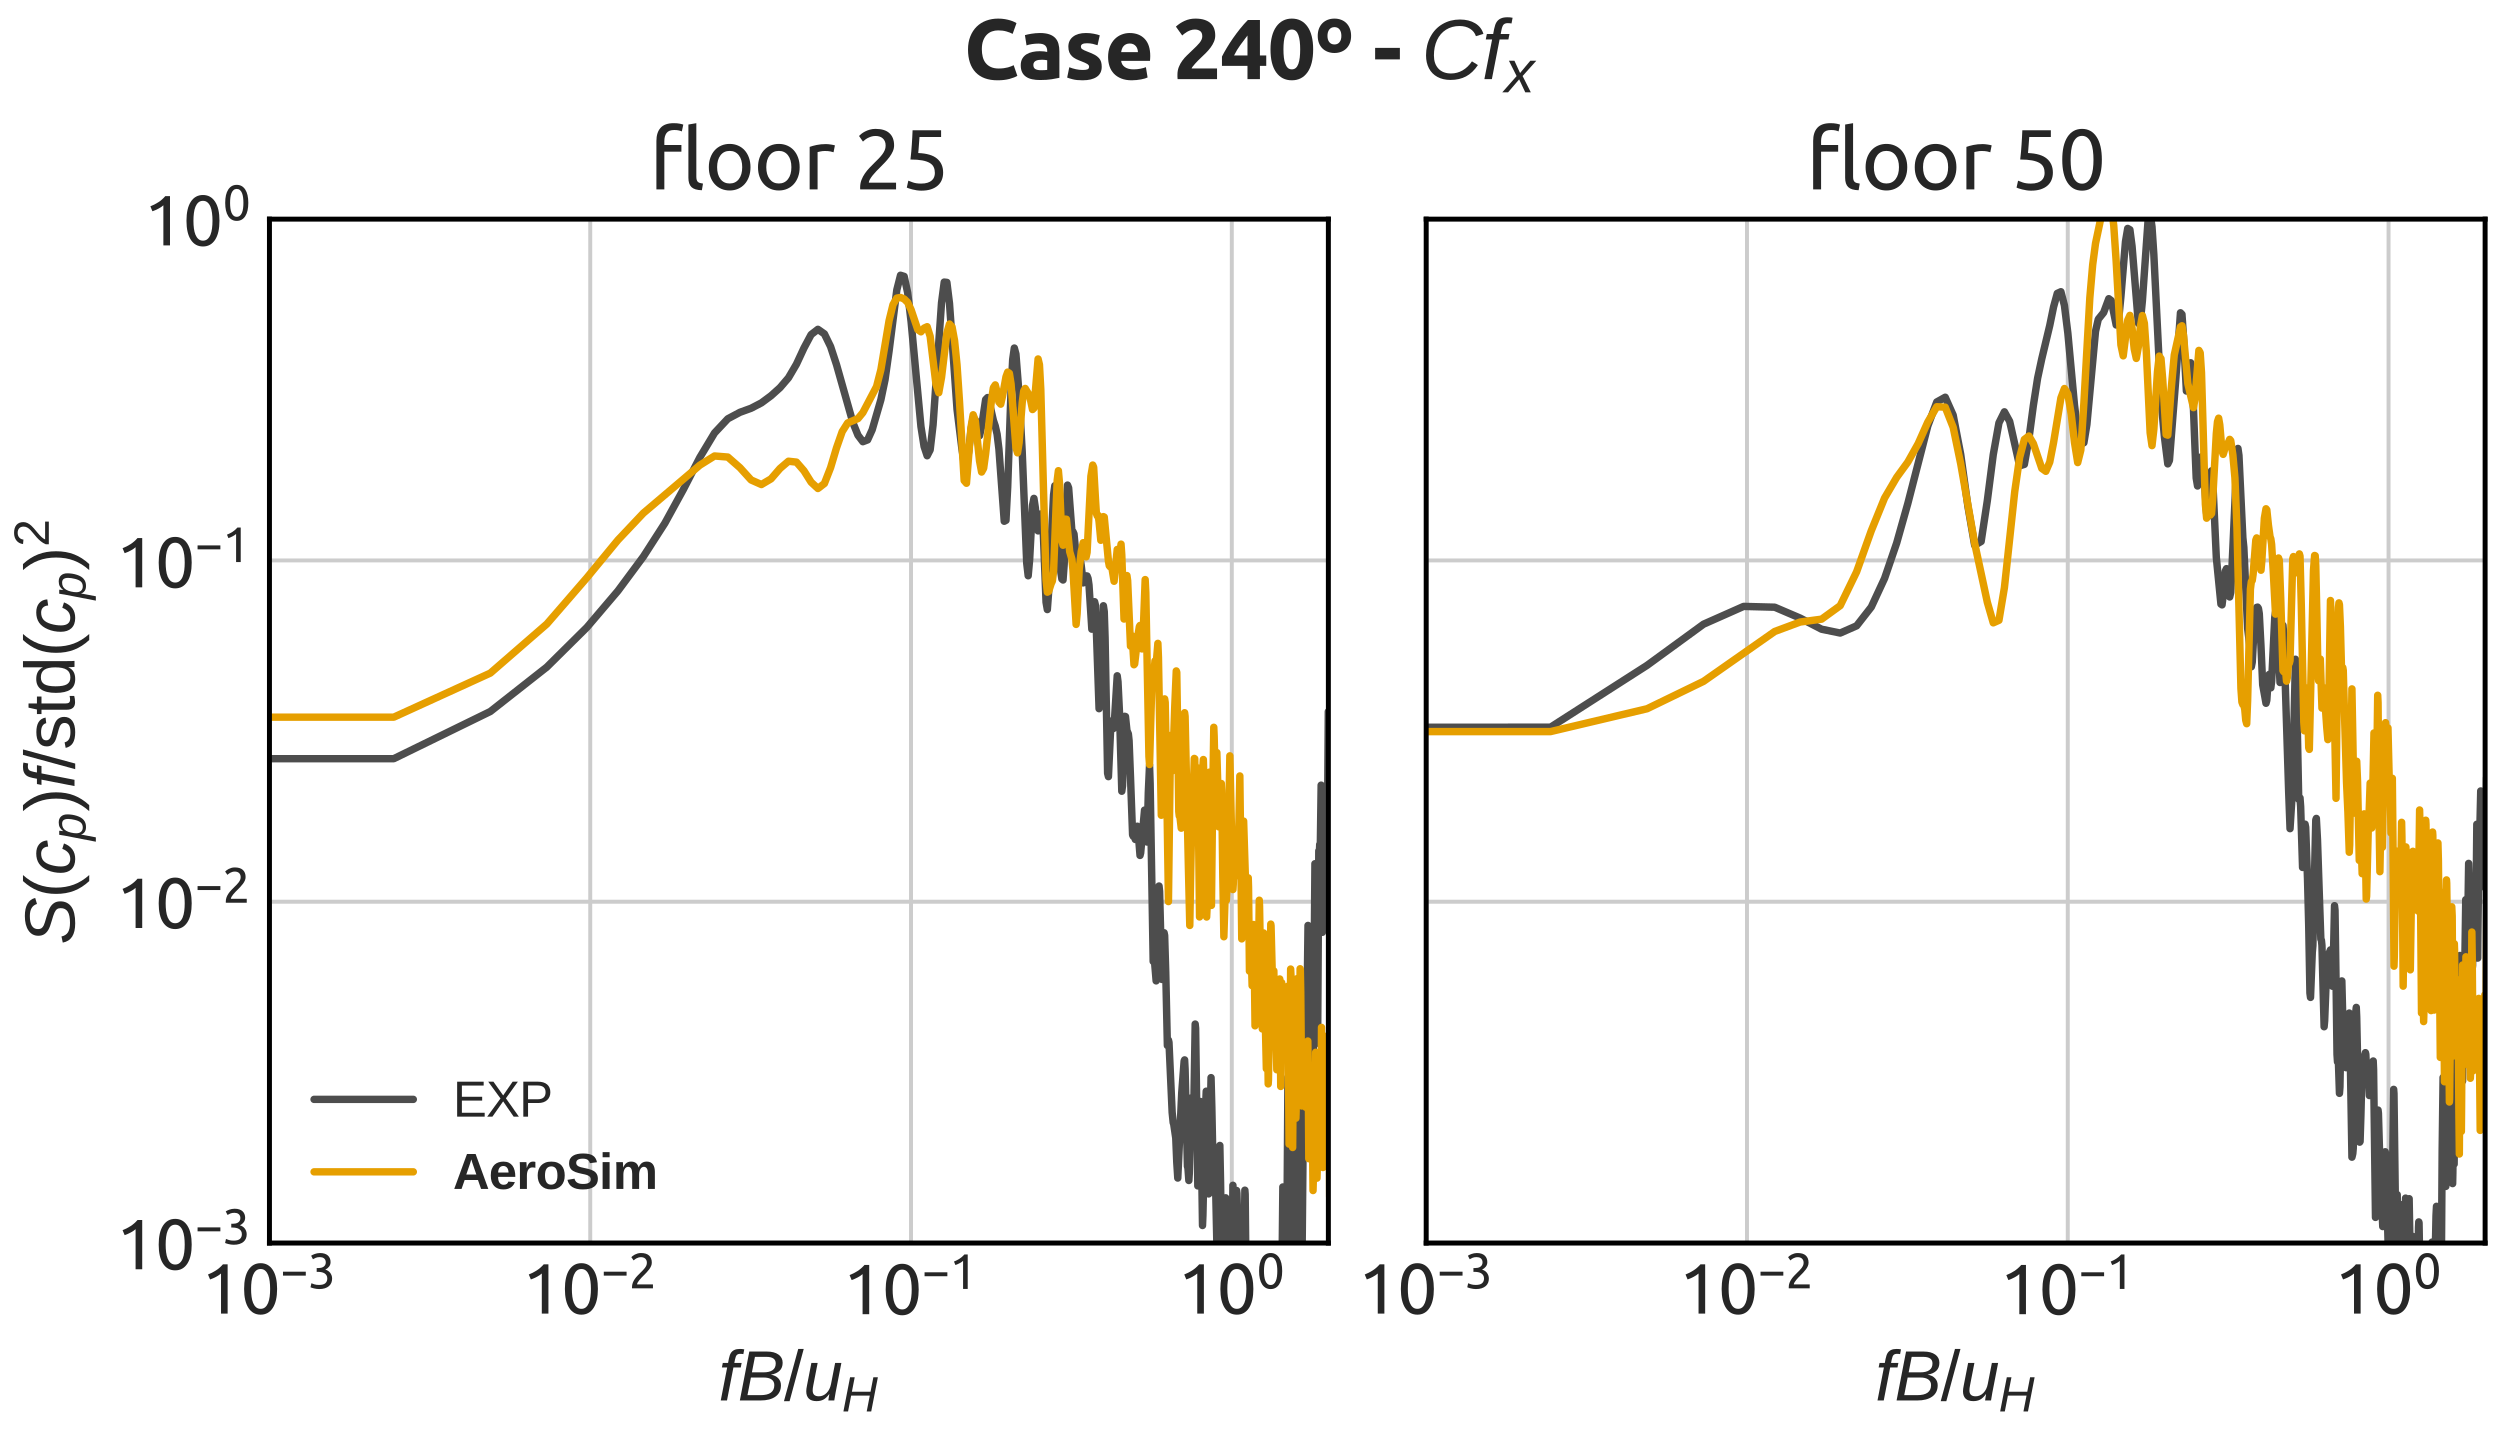 <?xml version="1.0" encoding="utf-8" standalone="no"?>
<!DOCTYPE svg PUBLIC "-//W3C//DTD SVG 1.1//EN"
  "http://www.w3.org/Graphics/SVG/1.1/DTD/svg11.dtd">
<svg xmlns:xlink="http://www.w3.org/1999/xlink" width="504pt" height="288pt" viewBox="0 0 504 288" xmlns="http://www.w3.org/2000/svg" version="1.1">
 <defs>
  <style type="text/css">*{stroke-linejoin: round; stroke-linecap: butt}</style>
 </defs>
 <g id="figure_1">
  <g id="patch_1">
   <path d="M 0 288 
L 504 288 
L 504 0 
L 0 0 
z
" style="fill: #ffffff"/>
  </g>
  <g id="axes_1">
   <g id="patch_2">
    <path d="M 54.32 250.594 
L 267.8 250.594 
L 267.8 44.18 
L 54.32 44.18 
z
" style="fill: #ffffff"/>
   </g>
   <g id="matplotlib.axis_1">
    <g id="xtick_1">
     <g id="line2d_1">
      <path d="M 54.32 250.594 
L 54.32 44.18 
" clip-path="url(#p9b8f084c39)" style="fill: none; stroke: #cccccc; stroke-width: 0.8; stroke-linecap: round"/>
     </g>
     <g id="line2d_2"/>
     <g id="text_1">
      <!-- $\mathdefault{10^{-3}}$ -->
      <g style="fill: #262626" transform="translate(40.6 264.957) scale(0.14 -0.14)">
       <defs>
        <path id="Ubuntu-31" d="M 595 3520 
Q 960 3661 1305 3881 
Q 1651 4102 1939 4435 
L 2362 4435 
L 2362 0 
L 1766 0 
L 1766 3610 
Q 1690 3539 1578 3462 
Q 1466 3386 1334 3315 
Q 1203 3245 1059 3181 
Q 915 3117 781 3072 
L 595 3520 
z
" transform="scale(0.016)"/>
        <path id="Ubuntu-30" d="M 320 2221 
Q 320 3334 713 3936 
Q 1107 4538 1805 4538 
Q 2502 4538 2896 3936 
Q 3290 3334 3290 2221 
Q 3290 1107 2896 505 
Q 2502 -96 1805 -96 
Q 1107 -96 713 505 
Q 320 1107 320 2221 
z
M 2662 2221 
Q 2662 2586 2620 2912 
Q 2579 3238 2480 3481 
Q 2381 3725 2214 3869 
Q 2048 4013 1805 4013 
Q 1562 4013 1395 3869 
Q 1229 3725 1129 3481 
Q 1030 3238 988 2912 
Q 947 2586 947 2221 
Q 947 1856 988 1529 
Q 1030 1203 1129 960 
Q 1229 717 1395 573 
Q 1562 429 1805 429 
Q 2048 429 2214 573 
Q 2381 717 2480 960 
Q 2579 1203 2620 1529 
Q 2662 1856 2662 2221 
z
" transform="scale(0.016)"/>
        <path id="Ubuntu-2212" d="M 339 2138 
L 3270 2138 
L 3270 1632 
L 339 1632 
L 339 2138 
z
" transform="scale(0.016)"/>
        <path id="Ubuntu-33" d="M 1446 435 
Q 2016 435 2262 659 
Q 2509 883 2509 1261 
Q 2509 1504 2406 1670 
Q 2304 1837 2137 1936 
Q 1971 2035 1750 2076 
Q 1530 2118 1299 2118 
L 1146 2118 
L 1146 2605 
L 1357 2605 
Q 1517 2605 1686 2637 
Q 1856 2669 1997 2752 
Q 2138 2835 2227 2979 
Q 2317 3123 2317 3341 
Q 2317 3520 2253 3648 
Q 2189 3776 2083 3859 
Q 1978 3942 1840 3977 
Q 1702 4013 1549 4013 
Q 1242 4013 1027 3923 
Q 813 3834 666 3738 
L 435 4192 
Q 512 4243 630 4304 
Q 749 4365 896 4416 
Q 1043 4467 1212 4502 
Q 1382 4538 1568 4538 
Q 1920 4538 2176 4451 
Q 2432 4365 2598 4208 
Q 2765 4051 2848 3836 
Q 2931 3622 2931 3373 
Q 2931 3027 2732 2780 
Q 2534 2534 2253 2406 
Q 2426 2355 2586 2259 
Q 2746 2163 2864 2016 
Q 2982 1869 3056 1677 
Q 3130 1485 3130 1248 
Q 3130 960 3030 713 
Q 2931 467 2723 288 
Q 2515 109 2201 6 
Q 1888 -96 1459 -96 
Q 1293 -96 1117 -70 
Q 941 -45 787 -6 
Q 634 32 518 70 
Q 403 109 352 134 
L 467 653 
Q 576 602 829 518 
Q 1082 435 1446 435 
z
" transform="scale(0.016)"/>
       </defs>
       <use xlink:href="#Ubuntu-31" transform="translate(0 0.966)"/>
       <use xlink:href="#Ubuntu-30" transform="translate(56.4 0.966)"/>
       <use xlink:href="#Ubuntu-2212" transform="translate(113.71 37.366) scale(0.7)"/>
       <use xlink:href="#Ubuntu-33" transform="translate(153.19 37.366) scale(0.7)"/>
      </g>
     </g>
    </g>
    <g id="xtick_2">
     <g id="line2d_3">
      <path d="M 118.991 250.594 
L 118.991 44.18 
" clip-path="url(#p9b8f084c39)" style="fill: none; stroke: #cccccc; stroke-width: 0.8; stroke-linecap: round"/>
     </g>
     <g id="line2d_4"/>
     <g id="text_2">
      <!-- $\mathdefault{10^{-2}}$ -->
      <g style="fill: #262626" transform="translate(105.271 264.957) scale(0.14 -0.14)">
       <defs>
        <path id="Ubuntu-32" d="M 2989 3302 
Q 2989 3072 2896 2857 
Q 2803 2643 2649 2435 
Q 2496 2227 2304 2025 
Q 2112 1824 1920 1632 
Q 1811 1523 1667 1376 
Q 1523 1229 1395 1069 
Q 1267 909 1180 761 
Q 1094 614 1094 506 
L 3136 506 
L 3136 0 
L 448 0 
Q 442 38 442 76 
Q 442 115 442 147 
Q 442 448 541 707 
Q 640 966 800 1196 
Q 960 1427 1158 1632 
Q 1357 1837 1549 2029 
Q 1709 2182 1853 2332 
Q 1997 2483 2109 2633 
Q 2221 2784 2288 2944 
Q 2355 3104 2355 3283 
Q 2355 3475 2294 3609 
Q 2234 3744 2131 3833 
Q 2029 3923 1891 3964 
Q 1754 4006 1600 4006 
Q 1414 4006 1260 3955 
Q 1107 3904 985 3837 
Q 864 3770 781 3696 
Q 698 3622 653 3584 
L 358 4006 
Q 416 4070 531 4163 
Q 646 4256 806 4339 
Q 966 4422 1164 4480 
Q 1363 4538 1594 4538 
Q 2291 4538 2640 4214 
Q 2989 3891 2989 3302 
z
" transform="scale(0.016)"/>
       </defs>
       <use xlink:href="#Ubuntu-31" transform="translate(0 0.966)"/>
       <use xlink:href="#Ubuntu-30" transform="translate(56.4 0.966)"/>
       <use xlink:href="#Ubuntu-2212" transform="translate(113.71 37.366) scale(0.7)"/>
       <use xlink:href="#Ubuntu-32" transform="translate(153.19 37.366) scale(0.7)"/>
      </g>
     </g>
    </g>
    <g id="xtick_3">
     <g id="line2d_5">
      <path d="M 183.661 250.594 
L 183.661 44.18 
" clip-path="url(#p9b8f084c39)" style="fill: none; stroke: #cccccc; stroke-width: 0.8; stroke-linecap: round"/>
     </g>
     <g id="line2d_6"/>
     <g id="text_3">
      <!-- $\mathdefault{10^{-1}}$ -->
      <g style="fill: #262626" transform="translate(169.941 264.957) scale(0.14 -0.14)">
       <use xlink:href="#Ubuntu-31" transform="translate(0 0.092)"/>
       <use xlink:href="#Ubuntu-30" transform="translate(56.4 0.092)"/>
       <use xlink:href="#Ubuntu-2212" transform="translate(113.71 36.492) scale(0.7)"/>
       <use xlink:href="#Ubuntu-31" transform="translate(153.19 36.492) scale(0.7)"/>
      </g>
     </g>
    </g>
    <g id="xtick_4">
     <g id="line2d_7">
      <path d="M 248.332 250.594 
L 248.332 44.18 
" clip-path="url(#p9b8f084c39)" style="fill: none; stroke: #cccccc; stroke-width: 0.8; stroke-linecap: round"/>
     </g>
     <g id="line2d_8"/>
     <g id="text_4">
      <!-- $\mathdefault{10^{0}}$ -->
      <g style="fill: #262626" transform="translate(237.412 264.957) scale(0.14 -0.14)">
       <use xlink:href="#Ubuntu-31" transform="translate(0 0.966)"/>
       <use xlink:href="#Ubuntu-30" transform="translate(56.4 0.966)"/>
       <use xlink:href="#Ubuntu-30" transform="translate(113.71 37.366) scale(0.7)"/>
      </g>
     </g>
    </g>
    <g id="xtick_5">
     <g id="line2d_9"/>
    </g>
    <g id="xtick_6">
     <g id="line2d_10"/>
    </g>
    <g id="xtick_7">
     <g id="line2d_11"/>
    </g>
    <g id="xtick_8">
     <g id="line2d_12"/>
    </g>
    <g id="xtick_9">
     <g id="line2d_13"/>
    </g>
    <g id="xtick_10">
     <g id="line2d_14"/>
    </g>
    <g id="xtick_11">
     <g id="line2d_15"/>
    </g>
    <g id="xtick_12">
     <g id="line2d_16"/>
    </g>
    <g id="xtick_13">
     <g id="line2d_17"/>
    </g>
    <g id="xtick_14">
     <g id="line2d_18"/>
    </g>
    <g id="xtick_15">
     <g id="line2d_19"/>
    </g>
    <g id="xtick_16">
     <g id="line2d_20"/>
    </g>
    <g id="xtick_17">
     <g id="line2d_21"/>
    </g>
    <g id="xtick_18">
     <g id="line2d_22"/>
    </g>
    <g id="xtick_19">
     <g id="line2d_23"/>
    </g>
    <g id="xtick_20">
     <g id="line2d_24"/>
    </g>
    <g id="xtick_21">
     <g id="line2d_25"/>
    </g>
    <g id="xtick_22">
     <g id="line2d_26"/>
    </g>
    <g id="xtick_23">
     <g id="line2d_27"/>
    </g>
    <g id="xtick_24">
     <g id="line2d_28"/>
    </g>
    <g id="xtick_25">
     <g id="line2d_29"/>
    </g>
    <g id="xtick_26">
     <g id="line2d_30"/>
    </g>
    <g id="xtick_27">
     <g id="line2d_31"/>
    </g>
    <g id="xtick_28">
     <g id="line2d_32"/>
    </g>
    <g id="xtick_29">
     <g id="line2d_33"/>
    </g>
    <g id="text_5">
     <!-- $ f B / u_H $ -->
     <g style="fill: #262626" transform="translate(144.82 282.41) scale(0.14 -0.14)">
      <defs>
       <path id="LiberationSans-Italic-66" d="M 1356 2972 
L 778 0 
L 216 0 
L 794 2972 
L 319 2972 
L 400 3381 
L 875 3381 
L 947 3763 
Q 1019 4113 1136 4286 
Q 1253 4459 1447 4548 
Q 1641 4638 1944 4638 
Q 2175 4638 2331 4600 
L 2250 4172 
L 2109 4191 
L 1966 4197 
Q 1769 4197 1664 4095 
Q 1559 3994 1497 3684 
L 1438 3381 
L 2097 3381 
L 2016 2972 
L 1356 2972 
z
" transform="scale(0.016)"/>
       <path id="LiberationSans-Italic-42" d="M 1050 4403 
L 2644 4403 
Q 3297 4403 3673 4133 
Q 4050 3863 4050 3397 
Q 4050 2506 2991 2322 
Q 3422 2250 3659 1995 
Q 3897 1741 3897 1372 
Q 3897 706 3409 353 
Q 2922 0 2056 0 
L 197 0 
L 1050 4403 
z
M 1284 2531 
L 2319 2531 
Q 3428 2531 3428 3338 
Q 3428 3925 2591 3925 
L 1556 3925 
L 1284 2531 
z
M 884 478 
L 2034 478 
Q 2691 478 2995 708 
Q 3300 938 3300 1381 
Q 3300 1716 3051 1891 
Q 2803 2066 2338 2066 
L 1194 2066 
L 884 478 
z
" transform="scale(0.016)"/>
       <path id="LiberationSans-2f" d="M 0 -63 
L 1284 4638 
L 1778 4638 
L 506 -63 
L 0 -63 
z
" transform="scale(0.016)"/>
       <path id="LiberationSans-Italic-75" d="M 1297 3381 
L 903 1366 
Q 847 1091 847 897 
Q 847 375 1406 375 
Q 1800 375 2100 675 
Q 2400 975 2500 1488 
L 2869 3381 
L 3431 3381 
L 2913 722 
Q 2850 425 2791 0 
L 2259 0 
Q 2259 34 2292 242 
Q 2325 450 2347 578 
L 2338 578 
Q 2078 219 1817 80 
Q 1556 -59 1197 -59 
Q 734 -59 501 169 
Q 269 397 269 828 
Q 269 1028 334 1341 
L 731 3381 
L 1297 3381 
z
" transform="scale(0.016)"/>
       <path id="LiberationSans-Italic-48" d="M 3191 0 
L 3588 2041 
L 1191 2041 
L 794 0 
L 197 0 
L 1053 4403 
L 1650 4403 
L 1288 2541 
L 3684 2541 
L 4047 4403 
L 4628 4403 
L 3772 0 
L 3191 0 
z
" transform="scale(0.016)"/>
      </defs>
      <use xlink:href="#LiberationSans-Italic-66" transform="translate(0 0.531)"/>
      <use xlink:href="#LiberationSans-Italic-42" transform="translate(27.783 0.531)"/>
      <use xlink:href="#LiberationSans-2f" transform="translate(94.482 0.531)"/>
      <use xlink:href="#LiberationSans-Italic-75" transform="translate(122.266 0.531)"/>
      <use xlink:href="#LiberationSans-Italic-48" transform="translate(177.881 -15.317) scale(0.7)"/>
     </g>
    </g>
   </g>
   <g id="matplotlib.axis_2">
    <g id="ytick_1">
     <g id="line2d_34">
      <path d="M 54.32 250.594 
L 267.8 250.594 
" clip-path="url(#p9b8f084c39)" style="fill: none; stroke: #cccccc; stroke-width: 0.8; stroke-linecap: round"/>
     </g>
     <g id="line2d_35"/>
     <g id="text_6">
      <!-- $\mathdefault{10^{-3}}$ -->
      <g style="fill: #262626" transform="translate(23.38 256.025) scale(0.14 -0.14)">
       <use xlink:href="#Ubuntu-31" transform="translate(0 0.966)"/>
       <use xlink:href="#Ubuntu-30" transform="translate(56.4 0.966)"/>
       <use xlink:href="#Ubuntu-2212" transform="translate(113.71 37.366) scale(0.7)"/>
       <use xlink:href="#Ubuntu-33" transform="translate(153.19 37.366) scale(0.7)"/>
      </g>
     </g>
    </g>
    <g id="ytick_2">
     <g id="line2d_36">
      <path d="M 54.32 181.789 
L 267.8 181.789 
" clip-path="url(#p9b8f084c39)" style="fill: none; stroke: #cccccc; stroke-width: 0.8; stroke-linecap: round"/>
     </g>
     <g id="line2d_37"/>
     <g id="text_7">
      <!-- $\mathdefault{10^{-2}}$ -->
      <g style="fill: #262626" transform="translate(23.38 187.221) scale(0.14 -0.14)">
       <use xlink:href="#Ubuntu-31" transform="translate(0 0.966)"/>
       <use xlink:href="#Ubuntu-30" transform="translate(56.4 0.966)"/>
       <use xlink:href="#Ubuntu-2212" transform="translate(113.71 37.366) scale(0.7)"/>
       <use xlink:href="#Ubuntu-32" transform="translate(153.19 37.366) scale(0.7)"/>
      </g>
     </g>
    </g>
    <g id="ytick_3">
     <g id="line2d_38">
      <path d="M 54.32 112.985 
L 267.8 112.985 
" clip-path="url(#p9b8f084c39)" style="fill: none; stroke: #cccccc; stroke-width: 0.8; stroke-linecap: round"/>
     </g>
     <g id="line2d_39"/>
     <g id="text_8">
      <!-- $\mathdefault{10^{-1}}$ -->
      <g style="fill: #262626" transform="translate(23.38 118.416) scale(0.14 -0.14)">
       <use xlink:href="#Ubuntu-31" transform="translate(0 0.092)"/>
       <use xlink:href="#Ubuntu-30" transform="translate(56.4 0.092)"/>
       <use xlink:href="#Ubuntu-2212" transform="translate(113.71 36.492) scale(0.7)"/>
       <use xlink:href="#Ubuntu-31" transform="translate(153.19 36.492) scale(0.7)"/>
      </g>
     </g>
    </g>
    <g id="ytick_4">
     <g id="line2d_40">
      <path d="M 54.32 44.18 
L 267.8 44.18 
" clip-path="url(#p9b8f084c39)" style="fill: none; stroke: #cccccc; stroke-width: 0.8; stroke-linecap: round"/>
     </g>
     <g id="line2d_41"/>
     <g id="text_9">
      <!-- $\mathdefault{10^{0}}$ -->
      <g style="fill: #262626" transform="translate(28.98 49.612) scale(0.14 -0.14)">
       <use xlink:href="#Ubuntu-31" transform="translate(0 0.966)"/>
       <use xlink:href="#Ubuntu-30" transform="translate(56.4 0.966)"/>
       <use xlink:href="#Ubuntu-30" transform="translate(113.71 37.366) scale(0.7)"/>
      </g>
     </g>
    </g>
    <g id="ytick_5">
     <g id="line2d_42"/>
    </g>
    <g id="ytick_6">
     <g id="line2d_43"/>
    </g>
    <g id="ytick_7">
     <g id="line2d_44"/>
    </g>
    <g id="ytick_8">
     <g id="line2d_45"/>
    </g>
    <g id="ytick_9">
     <g id="line2d_46"/>
    </g>
    <g id="ytick_10">
     <g id="line2d_47"/>
    </g>
    <g id="ytick_11">
     <g id="line2d_48"/>
    </g>
    <g id="ytick_12">
     <g id="line2d_49"/>
    </g>
    <g id="ytick_13">
     <g id="line2d_50"/>
    </g>
    <g id="ytick_14">
     <g id="line2d_51"/>
    </g>
    <g id="ytick_15">
     <g id="line2d_52"/>
    </g>
    <g id="ytick_16">
     <g id="line2d_53"/>
    </g>
    <g id="ytick_17">
     <g id="line2d_54"/>
    </g>
    <g id="ytick_18">
     <g id="line2d_55"/>
    </g>
    <g id="ytick_19">
     <g id="line2d_56"/>
    </g>
    <g id="ytick_20">
     <g id="line2d_57"/>
    </g>
    <g id="ytick_21">
     <g id="line2d_58"/>
    </g>
    <g id="ytick_22">
     <g id="line2d_59"/>
    </g>
    <g id="ytick_23">
     <g id="line2d_60"/>
    </g>
    <g id="ytick_24">
     <g id="line2d_61"/>
    </g>
    <g id="ytick_25">
     <g id="line2d_62"/>
    </g>
    <g id="ytick_26">
     <g id="line2d_63"/>
    </g>
    <g id="ytick_27">
     <g id="line2d_64"/>
    </g>
    <g id="ytick_28">
     <g id="line2d_65"/>
    </g>
    <g id="text_10">
     <!-- $ S(c_p) f / \mathrm{std}(c_p)^2$ -->
     <g style="fill: #262626" transform="translate(15.04 190.437) rotate(-90) scale(0.14 -0.14)">
      <defs>
       <path id="LiberationSans-Italic-53" d="M 1925 -63 
Q 1147 -63 717 214 
Q 288 491 181 1056 
L 734 1172 
Q 819 769 1109 587 
Q 1400 406 1969 406 
Q 2653 406 2968 611 
Q 3284 816 3284 1238 
Q 3284 1447 3193 1573 
Q 3103 1700 2884 1801 
Q 2666 1903 2131 2053 
Q 1597 2200 1333 2354 
Q 1069 2509 933 2728 
Q 797 2947 797 3253 
Q 797 3822 1276 4145 
Q 1756 4469 2575 4469 
Q 3263 4469 3678 4231 
Q 4094 3994 4200 3538 
L 3659 3378 
Q 3556 3706 3289 3862 
Q 3022 4019 2572 4019 
Q 1397 4019 1397 3281 
Q 1397 3094 1476 2975 
Q 1556 2856 1739 2767 
Q 1922 2678 2466 2531 
Q 3075 2363 3342 2206 
Q 3609 2050 3751 1826 
Q 3894 1603 3894 1275 
Q 3894 631 3409 284 
Q 2925 -63 1925 -63 
z
" transform="scale(0.016)"/>
       <path id="LiberationSans-28" d="M 397 1663 
Q 397 2566 680 3284 
Q 963 4003 1550 4638 
L 2094 4638 
Q 1509 3988 1236 3256 
Q 963 2525 963 1656 
Q 963 791 1233 62 
Q 1503 -666 2094 -1325 
L 1550 -1325 
Q 959 -688 678 32 
Q 397 753 397 1650 
L 397 1663 
z
" transform="scale(0.016)"/>
       <path id="LiberationSans-Italic-63" d="M 1466 381 
Q 2106 381 2369 1100 
L 2856 947 
Q 2478 -63 1453 -63 
Q 853 -63 531 278 
Q 209 619 209 1234 
Q 209 1859 436 2396 
Q 663 2934 1036 3189 
Q 1409 3444 1953 3444 
Q 2481 3444 2789 3178 
Q 3097 2913 3128 2450 
L 2575 2372 
Q 2556 2675 2387 2839 
Q 2219 3003 1934 3003 
Q 1541 3003 1297 2792 
Q 1053 2581 918 2122 
Q 784 1663 784 1216 
Q 784 381 1466 381 
z
" transform="scale(0.016)"/>
       <path id="LiberationSans-Italic-70" d="M 1731 -63 
Q 1347 -63 1105 100 
Q 863 263 763 556 
L 747 556 
Q 747 522 720 353 
Q 694 184 400 -1328 
L -159 -1328 
L 619 2691 
Q 691 3038 728 3381 
L 1250 3381 
Q 1250 3297 1229 3123 
Q 1209 2950 1197 2878 
L 1209 2878 
Q 1438 3175 1691 3309 
Q 1944 3444 2316 3444 
Q 2806 3444 3079 3148 
Q 3353 2853 3353 2338 
Q 3353 1703 3161 1108 
Q 2969 513 2620 225 
Q 2272 -63 1731 -63 
z
M 2153 3009 
Q 1844 3009 1623 2882 
Q 1403 2756 1250 2501 
Q 1097 2247 1009 1864 
Q 922 1481 922 1178 
Q 922 788 1120 570 
Q 1319 353 1672 353 
Q 2059 353 2284 589 
Q 2509 825 2637 1339 
Q 2766 1853 2766 2238 
Q 2766 2622 2619 2815 
Q 2472 3009 2153 3009 
z
" transform="scale(0.016)"/>
       <path id="LiberationSans-29" d="M 1734 1650 
Q 1734 747 1451 28 
Q 1169 -691 581 -1325 
L 38 -1325 
Q 625 -669 897 57 
Q 1169 784 1169 1656 
Q 1169 2528 895 3256 
Q 622 3984 38 4638 
L 581 4638 
Q 1172 4000 1453 3279 
Q 1734 2559 1734 1663 
L 1734 1650 
z
" transform="scale(0.016)"/>
       <path id="LiberationSans-73" d="M 2969 934 
Q 2969 456 2608 196 
Q 2247 -63 1597 -63 
Q 966 -63 623 145 
Q 281 353 178 794 
L 675 891 
Q 747 619 972 492 
Q 1197 366 1597 366 
Q 2025 366 2223 497 
Q 2422 628 2422 891 
Q 2422 1091 2284 1216 
Q 2147 1341 1841 1422 
L 1438 1528 
Q 953 1653 748 1773 
Q 544 1894 428 2066 
Q 313 2238 313 2488 
Q 313 2950 642 3192 
Q 972 3434 1603 3434 
Q 2163 3434 2492 3237 
Q 2822 3041 2909 2606 
L 2403 2544 
Q 2356 2769 2151 2889 
Q 1947 3009 1603 3009 
Q 1222 3009 1040 2893 
Q 859 2778 859 2544 
Q 859 2400 934 2306 
Q 1009 2213 1156 2147 
Q 1303 2081 1775 1966 
Q 2222 1853 2419 1758 
Q 2616 1663 2730 1547 
Q 2844 1431 2906 1279 
Q 2969 1128 2969 934 
z
" transform="scale(0.016)"/>
       <path id="LiberationSans-74" d="M 1731 25 
Q 1453 -50 1163 -50 
Q 488 -50 488 716 
L 488 2972 
L 97 2972 
L 97 3381 
L 509 3381 
L 675 4138 
L 1050 4138 
L 1050 3381 
L 1675 3381 
L 1675 2972 
L 1050 2972 
L 1050 838 
Q 1050 594 1129 495 
Q 1209 397 1406 397 
Q 1519 397 1731 441 
L 1731 25 
z
" transform="scale(0.016)"/>
       <path id="LiberationSans-64" d="M 2566 544 
Q 2409 219 2151 78 
Q 1894 -63 1513 -63 
Q 872 -63 570 368 
Q 269 800 269 1675 
Q 269 3444 1513 3444 
Q 1897 3444 2153 3303 
Q 2409 3163 2566 2856 
L 2572 2856 
L 2566 3234 
L 2566 4638 
L 3128 4638 
L 3128 697 
Q 3128 169 3147 0 
L 2609 0 
Q 2600 50 2589 231 
Q 2578 413 2578 544 
L 2566 544 
z
M 859 1694 
Q 859 984 1046 678 
Q 1234 372 1656 372 
Q 2134 372 2350 703 
Q 2566 1034 2566 1731 
Q 2566 2403 2350 2715 
Q 2134 3028 1663 3028 
Q 1238 3028 1048 2714 
Q 859 2400 859 1694 
z
" transform="scale(0.016)"/>
       <path id="LiberationSans-32" d="M 322 0 
L 322 397 
Q 481 763 711 1042 
Q 941 1322 1194 1548 
Q 1447 1775 1695 1969 
Q 1944 2163 2144 2356 
Q 2344 2550 2467 2762 
Q 2591 2975 2591 3244 
Q 2591 3606 2378 3806 
Q 2166 4006 1788 4006 
Q 1428 4006 1195 3811 
Q 963 3616 922 3263 
L 347 3316 
Q 409 3844 795 4156 
Q 1181 4469 1788 4469 
Q 2453 4469 2811 4155 
Q 3169 3841 3169 3263 
Q 3169 3006 3051 2753 
Q 2934 2500 2703 2247 
Q 2472 1994 1819 1463 
Q 1459 1169 1246 933 
Q 1034 697 941 478 
L 3238 478 
L 3238 0 
L 322 0 
z
" transform="scale(0.016)"/>
      </defs>
      <use xlink:href="#LiberationSans-Italic-53" transform="translate(0 0.141)"/>
      <use xlink:href="#LiberationSans-28" transform="translate(66.699 0.141)"/>
      <use xlink:href="#LiberationSans-Italic-63" transform="translate(100 0.141)"/>
      <use xlink:href="#LiberationSans-Italic-70" transform="translate(150 -15.708) scale(0.7)"/>
      <use xlink:href="#LiberationSans-29" transform="translate(191.572 0.141)"/>
      <use xlink:href="#LiberationSans-Italic-66" transform="translate(224.873 0.141)"/>
      <use xlink:href="#LiberationSans-2f" transform="translate(252.656 0.141)"/>
      <use xlink:href="#LiberationSans-73" transform="translate(280.439 0.141)"/>
      <use xlink:href="#LiberationSans-74" transform="translate(330.439 0.141)"/>
      <use xlink:href="#LiberationSans-64" transform="translate(358.222 0.141)"/>
      <use xlink:href="#LiberationSans-28" transform="translate(413.838 0.141)"/>
      <use xlink:href="#LiberationSans-Italic-63" transform="translate(447.138 0.141)"/>
      <use xlink:href="#LiberationSans-Italic-70" transform="translate(497.138 -15.708) scale(0.7)"/>
      <use xlink:href="#LiberationSans-29" transform="translate(538.711 0.141)"/>
      <use xlink:href="#LiberationSans-32" transform="translate(572.936 37.12) scale(0.7)"/>
     </g>
    </g>
   </g>
   <g id="line2d_66">
    <path d="M -1 152.961 
L 79.381 152.952 
L 98.849 143.439 
L 110.237 134.484 
L 118.317 126.479 
L 124.584 119.113 
L 129.705 112.208 
L 134.034 105.478 
L 137.785 98.641 
L 141.093 92.208 
L 144.052 87.285 
L 146.729 84.426 
L 149.173 83.122 
L 151.421 82.304 
L 153.502 81.219 
L 155.44 79.784 
L 157.252 78.155 
L 158.955 76.165 
L 160.56 73.426 
L 162.079 70.159 
L 163.52 67.455 
L 164.89 66.393 
L 166.197 67.308 
L 167.445 69.874 
L 168.64 73.519 
L 171.948 85.214 
L 172.97 87.743 
L 173.955 89.045 
L 174.908 88.68 
L 175.828 86.647 
L 177.584 80.587 
L 178.423 76.55 
L 179.237 70.777 
L 180.798 58.441 
L 181.547 55.492 
L 182.276 55.721 
L 182.987 59.01 
L 183.681 64.887 
L 185.664 86.009 
L 186.295 90.007 
L 186.913 91.877 
L 187.517 90.702 
L 188.108 85.631 
L 189.811 61.043 
L 190.356 56.87 
L 190.891 56.928 
L 191.416 61.163 
L 192.935 82.517 
L 193.903 90.349 
L 194.375 93.397 
L 194.84 93.992 
L 195.296 91.012 
L 195.746 86.698 
L 196.188 84.194 
L 196.623 84.687 
L 197.052 86.873 
L 197.475 87.845 
L 197.891 86.004 
L 198.705 80.552 
L 199.103 80.149 
L 199.496 81.381 
L 200.266 84.756 
L 200.643 85.886 
L 201.015 87.532 
L 201.382 90.536 
L 202.455 105.084 
L 202.804 104.897 
L 203.149 98.241 
L 203.826 78.702 
L 204.158 72.474 
L 204.486 70.167 
L 204.811 71.378 
L 205.449 79.56 
L 206.074 90.982 
L 206.985 113.533 
L 207.282 116.071 
L 207.576 112.792 
L 208.155 101.89 
L 208.44 100.479 
L 208.722 102.355 
L 209.002 105.545 
L 209.279 107.027 
L 209.553 105.614 
L 209.824 103.612 
L 210.093 104.025 
L 210.359 108.17 
L 210.884 121.423 
L 211.143 122.886 
L 211.399 119.445 
L 212.402 99.749 
L 212.648 97.925 
L 212.891 99.068 
L 213.843 115.225 
L 214.076 116.728 
L 214.307 116.927 
L 214.537 113.766 
L 214.99 101.032 
L 215.213 97.795 
L 215.435 98.354 
L 216.091 107.004 
L 216.306 107.165 
L 216.52 107.641 
L 217.151 114.363 
L 217.358 114.145 
L 217.564 112.996 
L 217.768 112.705 
L 217.971 113.996 
L 218.372 117.507 
L 218.571 117.419 
L 218.964 116.094 
L 219.158 116.116 
L 219.351 116.62 
L 219.543 117.953 
L 220.11 126.843 
L 220.297 126.276 
L 220.667 121.305 
L 220.849 122.046 
L 221.212 132.536 
L 221.57 142.871 
L 221.747 141.748 
L 222.445 122.122 
L 222.616 123.289 
L 222.787 128.571 
L 223.293 155.887 
L 223.46 156.57 
L 223.954 145.941 
L 224.117 145.342 
L 224.44 146.887 
L 224.6 146.45 
L 225.231 136.241 
L 225.387 137.426 
L 225.695 143.782 
L 226.152 159.512 
L 226.303 158.42 
L 226.75 144.407 
L 226.897 144.458 
L 227.19 147.275 
L 227.479 147.957 
L 227.623 149.326 
L 227.908 156.668 
L 228.33 168.334 
L 228.47 168.609 
L 228.608 168.445 
L 228.884 169.237 
L 229.02 168.59 
L 229.292 166.568 
L 229.426 167.442 
L 229.827 172.455 
L 229.959 171.942 
L 230.739 163.317 
L 230.867 163.692 
L 231.247 169.751 
L 231.498 159.76 
L 231.747 154.249 
L 231.87 157.996 
L 232.48 193.818 
L 232.6 193.733 
L 232.72 193.454 
L 233.076 197.743 
L 233.194 195.463 
L 233.66 178.622 
L 233.775 179.692 
L 234.232 197.449 
L 234.457 192.522 
L 234.681 188.044 
L 234.792 188.596 
L 235.014 195.998 
L 235.342 210.777 
L 235.451 210.776 
L 235.559 209.689 
L 235.667 210.15 
L 236.305 224.25 
L 236.515 226.328 
L 236.619 226.603 
L 237.032 229.432 
L 237.236 234.326 
L 237.439 237.494 
L 238.236 220.322 
L 238.723 213.901 
L 238.819 213.678 
L 238.915 215.536 
L 239.39 235.201 
L 239.484 235.387 
L 239.672 237.986 
L 239.765 236.499 
L 240.134 221.351 
L 240.226 221.89 
L 240.499 228.966 
L 240.59 228.286 
L 240.948 206.451 
L 241.037 207.303 
L 241.215 219.885 
L 241.478 239.078 
L 241.566 238.086 
L 241.999 222.061 
L 242.084 223.967 
L 242.425 247.061 
L 242.509 244.998 
L 242.928 225.903 
L 243.176 219.986 
L 243.258 221.494 
L 243.666 240.694 
L 243.827 232.591 
L 244.147 217.253 
L 244.306 223.228 
L 244.621 238.917 
L 244.699 240.446 
L 244.777 239.954 
L 244.932 236.084 
L 245.009 236.61 
L 245.316 250.737 
L 245.468 260.854 
L 245.544 260.586 
L 245.92 230.926 
L 246.069 238.529 
L 246.291 253.9 
L 246.365 253.59 
L 246.657 245.312 
L 246.803 249.87 
L 246.875 249.255 
L 247.091 241.481 
L 247.233 248.338 
L 247.517 265.16 
L 247.868 275.691 
L 248.076 270.682 
L 248.145 271.712 
L 248.214 272.585 
L 248.351 259.491 
L 248.556 238.955 
L 248.624 240.868 
L 248.894 264.911 
L 249.295 240.005 
L 249.361 240.548 
L 249.689 252.266 
L 249.754 251.761 
L 250.078 243.875 
L 250.143 244.203 
L 250.207 245.127 
L 250.335 252.85 
L 250.526 263.084 
L 250.715 258.984 
L 250.966 239.943 
L 251.028 240.788 
L 251.153 253.051 
L 251.4 288.731 
L 251.644 269.486 
L 251.705 270.467 
L 251.766 272.109 
L 251.827 272.046 
L 252.187 261.394 
L 252.425 271.382 
L 252.485 270.582 
L 252.603 269.04 
L 252.72 273.453 
L 252.837 279.434 
L 252.954 272.828 
L 253.128 264.73 
L 253.185 264.971 
L 253.3 268.242 
L 253.512 289 
M 253.772 289 
L 253.925 282.939 
L 254.205 271.216 
L 254.26 271.569 
L 254.426 273.651 
L 254.481 273.928 
L 254.591 279.438 
L 254.688 289 
M 255.075 289 
L 255.296 274.256 
L 255.402 281.221 
L 255.466 289 
M 255.645 289 
L 255.825 274.463 
L 255.93 280.476 
L 256.011 289 
M 256.126 289 
L 256.242 281.515 
L 256.294 282.029 
L 256.396 289 
M 256.915 289 
L 257.108 260.413 
L 257.208 264.753 
L 257.507 279.178 
L 257.899 264.88 
L 257.948 265.184 
L 258.045 268.399 
L 258.19 274.688 
L 258.383 262.881 
L 258.621 239.292 
L 258.669 239.724 
L 258.858 252.881 
L 258.905 251.701 
L 259.093 248.564 
L 259.186 253.778 
L 259.279 263.248 
L 259.325 262.748 
L 259.464 244.162 
L 259.648 217.174 
L 259.739 224.236 
L 259.876 238.63 
L 260.102 217.855 
L 260.147 219.34 
L 260.282 246.147 
L 260.416 271.324 
L 260.727 218.482 
L 260.771 221.33 
L 261.034 252.622 
L 261.077 252.44 
L 261.251 250.697 
L 261.423 247.625 
L 261.638 207.936 
L 261.723 214.029 
L 261.892 223.524 
L 262.061 221.484 
L 262.145 225.283 
L 262.437 257.161 
L 262.52 250.928 
L 262.931 206.251 
L 263.012 210.808 
L 263.093 221.09 
L 263.134 219.347 
L 263.295 198.33 
L 263.335 198.332 
L 263.456 203.355 
L 263.496 202.663 
L 263.695 186.57 
L 263.734 187.821 
L 263.813 192.134 
L 263.853 191.948 
L 263.932 189.7 
L 264.01 197.508 
L 264.128 220.944 
L 264.167 216.347 
L 264.361 196.472 
L 264.477 189.08 
L 264.516 189.776 
L 264.707 215.761 
L 264.784 211.526 
L 264.936 193.566 
L 265.088 174.129 
L 265.5 206.283 
L 265.611 210.304 
L 265.648 207.852 
L 265.869 171.528 
L 265.906 172.244 
L 265.943 172.639 
L 265.979 172.167 
L 266.052 170.237 
L 266.089 170.384 
L 266.161 171.588 
L 266.27 163.581 
L 266.343 158.288 
L 266.379 159.551 
L 266.594 187.953 
L 266.666 184.875 
L 266.879 160.355 
L 266.914 162.378 
L 266.985 166.12 
L 267.02 165.513 
L 267.161 160.43 
L 267.231 160.983 
L 267.336 159.325 
L 267.37 160.434 
L 267.509 176.653 
L 267.578 172.158 
L 267.785 143.469 
L 267.819 143.954 
L 267.99 159.956 
L 268.058 156.707 
L 268.126 154.913 
L 268.261 138.038 
L 268.328 142.949 
L 268.429 156.269 
L 268.463 153.531 
L 268.596 142.017 
L 268.63 144.068 
L 268.696 152.024 
L 268.762 148.021 
L 268.795 145.545 
L 268.861 147.924 
L 268.894 147.846 
L 269.026 134.39 
L 269.092 136.788 
L 269.352 161.961 
L 269.385 157.121 
L 269.578 137.719 
L 269.771 149.914 
L 269.835 156.678 
L 269.898 154.001 
L 270.088 136.596 
L 270.12 138.226 
L 270.246 153.645 
L 270.309 151.476 
L 270.34 151.327 
L 270.465 159.326 
L 270.527 156.371 
L 270.775 134.988 
L 270.806 134.319 
L 270.837 135.911 
L 270.929 147.713 
L 270.959 146.155 
L 271.051 134.052 
L 271.082 135.526 
L 271.234 164.561 
L 271.294 159.742 
L 271.445 141.521 
L 271.505 147.596 
L 271.565 155.606 
L 271.625 151.785 
L 271.655 150.347 
L 271.685 151.603 
L 271.834 164.64 
L 271.864 162.648 
L 272.011 118.217 
L 272.07 123.751 
L 272.159 137.711 
L 272.188 134.819 
L 272.246 131.621 
L 272.276 134.766 
L 272.334 143.506 
L 272.363 141.035 
L 272.451 127.114 
L 272.48 128.939 
L 272.653 166.854 
L 272.711 152.909 
L 272.854 139.46 
L 272.911 140.819 
L 273.025 160.503 
L 273.054 154.636 
L 273.196 116.43 
L 273.224 117.459 
L 273.393 144.689 
L 273.477 140.508 
L 273.672 129.857 
L 273.756 142.059 
L 273.811 147.391 
L 273.866 145.253 
L 274.004 134.462 
L 274.059 135.817 
" clip-path="url(#p9b8f084c39)" style="fill: none; stroke: #4d4d4d; stroke-width: 1.5; stroke-linecap: round"/>
   </g>
   <g id="line2d_67">
    <path d="M -1 144.589 
L 79.382 144.582 
L 98.849 135.697 
L 110.237 125.804 
L 118.317 116.469 
L 124.584 108.862 
L 129.705 103.444 
L 141.093 93.774 
L 144.052 91.926 
L 146.729 92.142 
L 149.173 94.283 
L 151.421 96.761 
L 153.502 97.684 
L 155.44 96.539 
L 157.253 94.441 
L 158.955 92.983 
L 160.561 93.16 
L 162.079 94.91 
L 163.52 97.203 
L 164.89 98.479 
L 166.197 97.479 
L 167.445 94.283 
L 168.641 90.281 
L 169.787 87.012 
L 170.889 85.266 
L 172.97 84.384 
L 173.956 83.18 
L 176.72 77.915 
L 177.585 74.535 
L 179.237 64.641 
L 180.029 61.406 
L 180.798 60.096 
L 181.547 59.971 
L 182.277 60.274 
L 182.988 60.977 
L 183.681 62.464 
L 185.019 66.451 
L 185.665 66.895 
L 186.296 66.147 
L 186.913 65.865 
L 187.517 67.8 
L 188.687 77.443 
L 189.255 79.168 
L 189.811 76.093 
L 190.891 67.106 
L 191.416 65.327 
L 191.932 65.908 
L 192.438 68.658 
L 192.935 73.551 
L 193.423 80.762 
L 194.376 96.884 
L 194.84 97.423 
L 195.746 86.173 
L 196.188 83.619 
L 196.624 84.857 
L 197.475 92.928 
L 197.891 95.16 
L 198.301 94.406 
L 198.705 91.468 
L 199.884 80.612 
L 200.266 78.164 
L 200.643 77.598 
L 201.015 79.048 
L 201.382 81.06 
L 201.744 81.48 
L 202.102 79.878 
L 202.804 75.97 
L 203.149 75.02 
L 203.489 75.264 
L 203.826 77.393 
L 204.811 90.216 
L 205.132 91.289 
L 205.45 89.252 
L 206.074 81.21 
L 206.381 78.818 
L 206.684 78.312 
L 207.576 79.798 
L 208.155 82.561 
L 208.44 82.28 
L 209.279 72.37 
L 209.553 73.512 
L 209.824 78.503 
L 210.359 98.408 
L 210.884 116.877 
L 211.143 119.381 
L 211.4 119.245 
L 211.906 117.678 
L 212.155 117.14 
L 212.403 115.145 
L 212.891 102.649 
L 213.132 96.812 
L 213.371 94.893 
L 213.608 97.564 
L 214.076 109.021 
L 214.308 109.921 
L 214.764 104.658 
L 214.99 104.684 
L 215.656 111.229 
L 216.091 112.727 
L 216.307 114.913 
L 216.943 125.879 
L 217.151 123.686 
L 217.564 114.824 
L 217.972 111.222 
L 218.373 109.406 
L 218.571 109.418 
L 218.964 112.258 
L 219.158 111.356 
L 219.923 96.021 
L 220.297 93.758 
L 220.483 94.201 
L 220.85 100.651 
L 221.032 103.523 
L 221.212 104.012 
L 221.392 103.889 
L 221.57 105.174 
L 221.923 108.923 
L 222.098 108.047 
L 222.445 104.153 
L 222.617 104.247 
L 223.46 113.133 
L 223.626 114.047 
L 223.791 114.253 
L 223.954 113.992 
L 224.117 114.212 
L 224.6 117.182 
L 225.231 110.773 
L 225.542 112.842 
L 225.696 112.171 
L 226.001 109.699 
L 226.152 111.881 
L 226.602 124.797 
L 226.75 124.062 
L 227.19 116.036 
L 227.335 117.064 
L 227.908 130.266 
L 228.19 128.155 
L 228.331 129.615 
L 228.609 134.014 
L 228.747 133.848 
L 229.427 128.008 
L 229.694 126.308 
L 229.827 126.094 
L 229.959 126.775 
L 230.222 130.822 
L 230.352 130.59 
L 230.867 116.846 
L 230.995 119.472 
L 231.373 139.311 
L 231.623 152.508 
L 231.747 154.128 
L 232.238 136.788 
L 232.48 137.477 
L 232.839 133.244 
L 232.958 133.596 
L 233.076 133.908 
L 233.428 129.704 
L 233.544 132.544 
L 234.119 164.355 
L 234.345 158.287 
L 234.793 140.897 
L 234.904 141.615 
L 235.124 152.907 
L 235.559 181.759 
L 235.988 148.264 
L 236.094 148.329 
L 236.305 155.428 
L 236.41 155.084 
L 236.827 142.519 
L 237.135 135.264 
L 237.237 135.526 
L 237.439 148.449 
L 237.641 163.593 
L 237.741 164.504 
L 237.841 164.337 
L 238.138 166.962 
L 238.432 161.879 
L 238.626 152.626 
L 238.819 143.687 
L 238.915 144.416 
L 239.578 174.723 
L 239.858 186.572 
L 240.043 175.844 
L 240.318 162.834 
L 240.499 161.6 
L 240.77 152.901 
L 240.859 152.96 
L 241.126 165.724 
L 241.215 164.174 
L 241.391 154.788 
L 241.479 155.133 
L 241.653 170.056 
L 241.826 184.858 
L 241.913 182.617 
L 242.425 155.666 
L 242.594 153.123 
L 242.761 159.407 
L 243.258 184.87 
L 243.422 181.62 
L 243.666 161.921 
L 243.828 155.665 
L 243.988 165.182 
L 244.227 182.527 
L 244.464 161.996 
L 244.699 146.624 
L 244.777 148.457 
L 245.009 158.276 
L 245.316 151.716 
L 245.469 156.98 
L 245.695 166.69 
L 245.995 160.695 
L 246.069 160.156 
L 246.218 157.956 
L 246.291 159.397 
L 246.512 176.464 
L 246.73 188.85 
L 247.019 179.634 
L 247.162 181.519 
L 247.234 181.487 
L 247.517 175.411 
L 247.938 152.377 
L 248.076 158.757 
L 248.352 171.416 
L 248.557 179.331 
L 248.624 178.3 
L 248.827 170.006 
L 249.427 176.533 
L 249.624 171.823 
L 249.755 166.393 
L 249.95 156.433 
L 250.079 167.011 
L 250.335 189.279 
L 250.399 187.718 
L 250.716 165.538 
L 251.4 187.399 
L 251.522 182.452 
L 251.645 176.979 
L 251.705 178.88 
L 251.887 195.783 
L 251.948 194.953 
L 252.128 189.554 
L 252.247 192.134 
L 252.426 198.707 
L 252.485 198.195 
L 252.72 186.387 
L 252.779 186.809 
L 253.012 206.805 
L 253.07 204.372 
L 253.243 195.099 
L 253.358 197.593 
L 253.53 202.537 
L 253.586 202.535 
L 253.7 194.754 
L 253.869 181.484 
L 253.925 182.625 
L 254.205 199.125 
L 254.261 198.472 
L 254.316 198.897 
L 254.482 207.437 
L 254.537 206.507 
L 254.756 188.092 
L 254.81 188.377 
L 255.135 208.328 
L 255.296 215.455 
L 255.509 206.126 
L 255.668 218.515 
L 255.721 217.706 
L 256.191 186.299 
L 256.243 186.631 
L 256.653 202.64 
L 256.704 199.671 
L 256.806 195.723 
L 257.058 209.652 
L 257.159 207.312 
L 257.209 207.469 
L 257.408 215.665 
L 257.457 214.607 
L 257.997 197.363 
L 258.094 206.921 
L 258.191 219.027 
L 258.239 215.678 
L 258.383 198.103 
L 258.431 199.147 
L 258.574 209.913 
L 258.622 209.314 
L 258.717 207.987 
L 258.764 208.348 
L 258.858 205.712 
L 258.952 203.355 
L 258.999 203.996 
L 259.14 207.82 
L 259.186 207.561 
L 259.279 204.925 
L 259.326 205.016 
L 259.418 207.276 
L 259.602 198.835 
L 259.648 201.124 
L 259.876 230.651 
L 259.922 227.928 
L 260.193 195.362 
L 260.372 198.881 
L 260.506 221.009 
L 260.594 231.337 
L 260.639 226.449 
L 260.815 212.064 
L 260.946 209.365 
L 260.99 210.203 
L 261.251 225.432 
L 261.294 224.126 
L 261.509 197.29 
L 261.595 199.065 
L 261.766 212.323 
L 261.85 222.199 
L 261.893 219.852 
L 262.103 195.301 
L 262.145 195.422 
L 262.229 200.076 
L 262.437 222.963 
L 262.479 222.56 
L 262.603 219.263 
L 262.849 211.352 
L 262.89 212.278 
L 263.012 215.363 
L 263.053 214.734 
L 263.093 214.482 
L 263.255 223.231 
L 263.336 219.489 
L 263.655 209.875 
L 263.734 215.469 
L 263.853 233.596 
L 263.892 230.933 
L 264.01 215.825 
L 264.05 216.519 
L 264.167 227.86 
L 264.206 226.163 
L 264.4 218.696 
L 264.439 218.503 
L 264.516 220.884 
L 264.669 236.697 
L 264.708 240.011 
L 264.784 237.179 
L 264.898 229.989 
L 264.936 231.706 
L 265.012 234.591 
L 265.238 212.147 
L 265.313 214.387 
L 265.426 227.386 
L 265.5 237.515 
L 265.537 236.288 
L 265.759 213.536 
L 265.833 216.115 
L 265.98 226.866 
L 266.016 226.42 
L 266.125 219.594 
L 266.234 234.74 
L 266.271 231.182 
L 266.415 207.124 
L 266.451 209.663 
L 266.702 235.371 
L 266.737 235.081 
L 266.844 229.648 
L 266.985 217.93 
L 267.021 219.097 
L 267.266 231.535 
L 267.301 228.319 
L 267.544 209.255 
L 267.579 208.853 
L 267.717 216.519 
L 267.785 212.974 
L 267.82 212.035 
L 267.854 212.417 
L 267.922 217.797 
L 268.058 241.283 
L 268.092 236.976 
L 268.194 219.999 
L 268.228 220.633 
L 268.496 237.412 
L 268.53 239.269 
L 268.563 237.646 
L 268.663 226.907 
L 268.696 227.511 
L 268.862 242.636 
L 268.895 240.81 
L 269.255 205.722 
L 269.288 207.122 
L 269.417 226.412 
L 269.482 222.9 
L 269.579 238.238 
L 269.611 241.183 
L 269.643 237.212 
L 269.835 214.552 
L 269.899 212.484 
L 269.93 213.98 
L 270.215 236.354 
L 270.246 237.615 
L 270.278 236.242 
L 270.372 228.05 
L 270.403 230.088 
L 270.465 236.99 
L 270.496 235.733 
L 270.59 225.55 
L 270.652 226.411 
L 270.714 222.209 
L 270.775 217.168 
L 270.806 218.804 
L 270.96 241.37 
L 270.99 238.82 
L 271.143 227.47 
L 271.173 228.207 
L 271.325 232.549 
L 271.355 232.264 
L 271.445 222.852 
L 271.566 209.282 
L 271.596 211.833 
L 271.834 236.153 
L 271.893 233.554 
L 271.923 234.652 
L 271.982 240.863 
L 272.041 236.737 
L 272.188 223.504 
L 272.217 224.659 
L 272.247 225.966 
L 272.276 225.656 
L 272.422 204.135 
L 272.48 210.968 
L 272.567 222.502 
L 272.625 222.182 
L 272.711 224.04 
L 272.74 222.662 
L 272.854 209.404 
L 272.883 213.249 
L 273.026 241.868 
L 273.054 239.319 
L 273.196 218.759 
L 273.224 220.195 
L 273.337 226.832 
L 273.365 225.876 
L 273.449 222.956 
L 273.505 223.438 
L 273.561 224.322 
L 273.673 236.079 
L 273.756 230.774 
L 273.784 230.906 
L 273.811 231.851 
L 273.839 231.823 
L 273.922 224.172 
L 273.977 229.109 
L 274.032 237.421 
L 274.087 230.943 
L 274.251 213.732 
L 274.278 214.474 
L 274.387 226.047 
L 274.441 223.862 
L 274.495 222.604 
L 274.576 214.887 
L 274.63 218.253 
L 274.737 231.065 
L 274.764 229.085 
L 274.87 219.668 
L 274.924 220.701 
L 274.95 220.943 
L 275.03 215.999 
L 275.136 217.281 
L 275.162 217.041 
L 275.215 221.11 
L 275.424 242.838 
L 275.451 242.509 
L 275.633 221.519 
L 275.71 223.782 
L 275.839 251.375 
L 275.891 244.685 
L 276.019 226.236 
L 276.045 226.632 
L 276.121 236.285 
L 276.274 259.217 
L 276.299 254.79 
L 276.425 220.223 
L 276.476 224.508 
L 276.676 256.073 
L 276.726 253.206 
L 276.876 228.185 
L 276.925 236.431 
L 277.024 255.247 
L 277.073 252.638 
L 277.27 232.124 
L 277.294 232.42 
L 277.392 262.502 
L 277.44 249.197 
L 277.513 239.063 
L 277.562 240.896 
L 277.634 251.788 
L 277.683 246.401 
L 277.731 242.93 
L 277.803 244.535 
L 277.851 247.263 
L 277.899 243.783 
L 277.947 238.381 
L 277.994 241.855 
L 278.208 265.837 
L 278.232 263.39 
L 278.326 243.057 
L 278.373 245.304 
L 278.444 256.285 
L 278.514 251.538 
L 278.537 251.496 
L 278.584 254.548 
L 278.607 253.006 
L 278.677 241.26 
L 278.724 245.725 
L 278.909 256.574 
L 278.978 263.195 
L 279.024 258.769 
L 279.093 252.722 
L 279.139 254.735 
L 279.23 269.558 
L 279.276 260.996 
L 279.48 231.88 
L 279.525 232.3 
L 279.616 220.661 
L 279.66 227.629 
L 279.817 238.706 
L 279.929 241.625 
L 279.951 240.892 
L 279.996 238.229 
L 280.018 239.783 
L 280.128 277.061 
L 280.173 263.29 
L 280.261 240.245 
L 280.327 243.698 
L 280.37 240.103 
L 280.414 234.97 
L 280.458 239.376 
L 280.502 247.164 
L 280.545 241.129 
L 280.697 231.661 
L 280.74 237.725 
L 280.805 255.782 
L 280.87 250.577 
L 280.999 240.409 
L 281.042 244.007 
L 281.106 260.195 
L 281.148 251.844 
L 281.233 229.013 
L 281.276 238.509 
L 281.318 249.325 
L 281.382 241.059 
L 281.403 239.893 
L 281.445 242.514 
L 281.571 278.193 
L 281.592 283.758 
L 281.634 275.176 
L 281.76 239.886 
L 281.801 245.385 
L 281.864 261.189 
L 281.926 250.703 
L 281.967 248.566 
L 282.009 250.68 
L 282.05 253.59 
L 282.091 249.781 
L 282.153 242.063 
L 282.194 245.539 
L 282.256 253.532 
L 282.297 246.791 
L 282.399 224.963 
L 282.439 229.66 
L 282.521 269.506 
L 282.581 252.108 
L 282.622 246.226 
L 282.683 252.435 
L 282.763 256.63 
L 282.803 260.899 
L 282.843 257.15 
L 283.063 231.272 
L 283.103 235.486 
L 283.321 274.377 
L 283.341 272.171 
L 283.4 258.103 
L 283.459 263.981 
L 283.557 266.833 
L 283.576 266.458 
L 283.693 257.808 
L 283.732 260.559 
L 283.81 274.218 
L 283.829 268.069 
L 283.926 238.223 
L 283.964 247.778 
L 284.003 263.392 
L 284.08 249.93 
L 284.156 260.656 
L 284.233 254.827 
L 284.271 252.527 
L 284.309 256.497 
L 284.404 283.241 
L 284.442 270.369 
L 284.518 246.487 
L 284.574 257.55 
L 284.612 264.086 
L 284.687 258.144 
L 284.725 254.967 
L 284.762 259.007 
L 284.781 260.989 
L 284.837 255.969 
L 284.856 254.431 
L 284.893 257.092 
L 284.968 273.542 
L 285.024 265.302 
L 285.079 257.303 
L 285.153 258.442 
L 285.19 264.647 
L 285.245 286.453 
L 285.301 267.944 
L 285.356 258.234 
L 285.392 265.396 
L 285.429 272.254 
L 285.466 262.456 
L 285.52 251.614 
L 285.593 255.211 
L 285.63 253.491 
L 285.648 254.293 
L 285.72 267.134 
L 285.756 261.333 
L 285.811 251.344 
L 285.865 261.547 
L 285.901 259.823 
L 285.919 259.143 
L 285.955 261.534 
L 285.973 262.546 
L 286.008 259.955 
L 286.026 258.626 
L 286.062 261.499 
L 286.152 261.464 
L 286.241 277.829 
L 286.294 270.974 
L 286.365 275.712 
L 286.418 281.344 
L 286.453 278.47 
L 286.646 240.038 
L 286.699 250.498 
L 286.786 276.055 
L 286.856 262.08 
L 286.908 259.365 
L 286.96 261.246 
L 287.064 284.621 
L 287.098 271.778 
L 287.167 252.954 
L 287.202 262.983 
L 287.322 276.033 
L 287.339 274.095 
L 287.424 253.439 
L 287.475 266.68 
L 287.526 283.991 
L 287.577 271.13 
L 287.662 245.58 
L 287.712 254.648 
L 287.746 257.108 
L 287.796 253.579 
L 287.83 249.869 
L 287.864 253.422 
L 287.964 286.728 
L 288.031 271.193 
L 288.098 255.576 
L 288.147 268.719 
L 288.197 284.259 
L 288.247 271.629 
L 288.395 260.408 
L 288.494 257.311 
L 288.51 258.954 
L 288.6 289 
M 288.665 289 
L 288.82 250.117 
L 288.853 257.114 
L 289.03 284.222 
L 289.079 286.468 
L 289.095 284.422 
L 289.223 248.607 
L 289.271 261.727 
L 289.398 275.676 
L 289.43 270.09 
L 289.462 263.896 
L 289.525 270.247 
L 289.588 275.32 
L 289.604 273.148 
L 289.667 261.663 
L 289.745 263.966 
L 289.777 259.532 
L 289.824 246.36 
L 289.871 264.498 
L 289.886 268.381 
L 289.933 257.59 
L 289.949 255.449 
L 289.995 264.264 
L 290.08 289 
M 290.166 289 
L 290.243 248.399 
L 290.32 258.578 
L 290.381 278.265 
L 290.412 262.233 
L 290.443 249.195 
L 290.504 272.181 
L 290.519 277.611 
L 290.565 255.985 
L 290.595 247.669 
L 290.641 263.804 
L 290.77 289 
M 290.832 289 
L 290.988 249.256 
L 291.018 258.604 
L 291.062 289 
M 291.081 289 
L 291.168 257.438 
L 291.228 273.911 
L 291.242 277.867 
L 291.317 268.937 
L 291.479 257.645 
L 291.494 256.79 
L 291.524 260.813 
L 291.568 273.719 
L 291.641 263.705 
L 291.7 271.017 
L 291.744 280.304 
L 291.788 266.201 
L 291.802 264.249 
L 291.846 272.129 
L 291.875 267.277 
L 291.977 251.82 
L 292.006 257.816 
L 292.099 289 
M 292.126 289 
L 292.265 253.529 
L 292.322 265.884 
L 292.379 287.066 
L 292.465 280.501 
L 292.479 283.808 
L 292.522 271.974 
L 292.536 268.873 
L 292.579 281.941 
L 292.589 289 
M 292.643 289 
L 292.692 272.534 
L 292.747 289 
M 292.894 289 
L 293.001 246.712 
L 293.154 253.132 
L 293.252 262.35 
L 293.468 289 
M 293.474 289 
L 293.568 257.344 
L 293.664 271.846 
L 293.691 280.545 
L 293.759 268.766 
L 293.787 269.957 
L 293.922 280.575 
L 293.936 280.171 
L 293.99 257.07 
L 294.057 274.694 
L 294.121 289 
M 294.141 289 
L 294.191 275.675 
L 294.23 289 
M 294.328 289 
L 294.418 273.192 
L 294.471 277.196 
L 294.484 277.098 
L 294.511 281.049 
L 294.531 289 
M 294.576 289 
L 294.709 261.036 
L 294.748 269.876 
L 294.814 286.701 
L 294.866 275.59 
L 294.997 268.511 
L 294.905 276.173 
L 295.023 271.737 
L 295.065 289 
M 295.368 289 
L 295.487 276.113 
L 295.5 278.351 
L 295.526 289 
M 295.692 289 
L 295.729 279.157 
L 295.805 280.979 
L 295.837 289 
M 295.883 289 
L 295.906 283.856 
L 295.94 289 
M 295.982 289 
L 296.044 257.925 
L 296.094 281.474 
L 296.172 289 
M 296.242 289 
L 296.331 260.673 
L 296.368 273.514 
L 296.393 280.849 
L 296.442 264.378 
L 296.467 261.251 
L 296.492 270.329 
L 296.526 289 
M 296.531 289 
L 296.603 252.25 
L 296.652 279.06 
L 296.725 289 
M 296.83 289 
L 296.86 277.885 
L 296.891 289 
M 296.93 289 
L 296.993 273.805 
L 297.04 289 
M 297.109 289 
L 297.126 285.644 
L 297.155 289 
M 297.166 289 
L 297.199 281.118 
L 297.24 289 
M 297.283 289 
L 297.355 250.953 
L 297.414 279.043 
L 297.462 278.711 
L 297.485 289 
M 297.53 289 
L 297.605 256.032 
L 297.652 272.697 
L 297.689 289 
M 297.74 289 
L 297.794 281.351 
L 297.822 289 
M 297.858 289 
L 297.947 257.512 
L 297.993 277.714 
L 298.008 289 
M 298.112 289 
L 298.133 286.338 
L 298.147 289 
M 298.183 289 
L 298.215 272.412 
L 298.25 289 
M 298.319 289 
L 298.365 273.881 
L 298.408 289 
M 298.488 289 
L 298.618 267.956 
L 298.664 281.465 
L 298.778 281.21 
L 298.823 271.036 
L 298.869 284.815 
L 298.879 289 
M 298.935 289 
L 298.948 286.225 
L 298.964 289 
M 299.038 289 
L 299.061 284.138 
L 299.085 289 
M 299.136 289 
L 299.252 266.741 
L 299.274 270.312 
L 299.388 289 
M 299.452 289 
L 299.497 266.357 
L 299.563 282.937 
L 299.584 289 
M 299.737 289 
L 299.849 270.53 
L 299.871 273.817 
L 299.937 273.679 
L 299.978 289 
M 300.001 289 
L 300.002 288.911 
L 300.003 289 
M 300.048 289 
L 300.078 281.005 
L 300.11 289 
M 300.125 289 
L 300.154 283.098 
L 300.183 289 
M 300.218 289 
L 300.262 255.451 
L 300.322 289 
M 300.35 289 
L 300.466 271.071 
L 300.488 273.356 
L 300.552 287.914 
L 300.595 274.659 
L 300.605 272.749 
L 300.637 279.429 
L 300.691 276.63 
L 300.712 279.955 
L 300.744 263.039 
L 300.775 251.054 
L 300.839 271.752 
L 300.902 268.364 
L 300.976 286.931 
L 300.987 287.478 
L 301.018 285.344 
L 301.081 260.002 
L 301.165 275.642 
L 301.244 289 
M 301.269 289 
L 301.3 277.849 
L 301.338 289 
M 301.358 289 
L 301.363 288.581 
L 301.372 289 
M 301.453 289 
L 301.58 277.189 
L 301.61 283.876 
L 301.641 269.31 
L 301.662 263.403 
L 301.734 274.835 
L 301.785 287.985 
L 301.856 277.386 
L 301.877 272.729 
L 301.927 282.407 
L 301.948 288.758 
L 301.988 264.486 
L 301.999 261.215 
L 302.039 278.198 
L 302.1 283.055 
L 302.12 274.098 
L 302.14 263.503 
L 302.191 280.366 
L 302.231 271.296 
L 302.241 271.308 
L 302.282 289 
M 302.332 289 
L 302.361 276.891 
L 302.387 289 
M 302.488 289 
L 302.521 276.427 
L 302.611 282.487 
L 302.621 289 
M 302.65 289 
L 302.68 277.399 
L 302.706 289 
M 302.732 289 
L 302.867 271.023 
L 302.877 271.058 
L 302.904 289 
M 303.111 289 
L 303.132 285.152 
L 303.151 289 
M 303.229 289 
L 303.306 270.446 
L 303.355 281.049 
L 303.444 289 
M 303.521 289 
L 303.547 280.165 
L 303.579 289 
M 304.12 289 
L 304.24 273.914 
L 304.249 276.155 
L 304.277 288.328 
L 304.352 279.214 
L 304.38 267.812 
L 304.436 285.297 
L 304.445 285.178 
L 304.463 284.133 
L 304.508 289 
M 304.754 289 
L 304.787 270.814 
L 304.824 289 
M 304.902 289 
L 304.952 285.774 
L 304.962 289 
M 305.054 289 
L 305.197 269.841 
L 305.206 270.667 
L 305.238 289 
M 305.347 289 
L 305.378 277.581 
L 305.408 289 
M 305.464 289 
L 305.548 272.038 
L 305.584 284.342 
L 305.61 276.113 
L 305.655 262.524 
L 305.708 275.081 
L 305.797 289 
M 305.888 289 
L 305.938 251.891 
L 305.983 289 
M 306.002 289 
L 306.044 261.283 
L 306.074 289 
M 306.112 289 
L 306.114 288.811 
L 306.12 289 
M 306.124 289 
L 306.158 274.702 
L 306.184 263.866 
L 306.219 289 
M 306.25 289 
L 306.28 268.792 
L 306.318 289 
M 306.359 289 
L 306.367 286.137 
L 306.381 289 
M 306.424 289 
L 306.54 272.542 
L 306.549 273.751 
L 306.566 277.905 
L 306.618 265.054 
L 306.626 262.795 
L 306.652 276.092 
L 306.661 289 
M 306.741 289 
L 306.772 275.18 
L 306.812 289 
M 306.846 289 
L 306.892 256.358 
L 306.994 260.57 
L 307.002 259.022 
L 307.028 270.414 
L 307.099 289 
M 307.266 289 
L 307.39 271.927 
L 307.398 272.764 
L 307.424 280.795 
L 307.499 271.605 
L 307.515 276.127 
L 307.524 276.963 
L 307.54 268.844 
L 307.565 259.985 
L 307.611 289 
M 307.642 289 
L 307.673 260.181 
L 307.729 289 
M 307.735 289 
L 307.748 288.042 
L 307.752 289 
M 307.78 289 
L 307.847 265.605 
L 307.888 287.117 
L 307.896 289 
M 307.898 289 
L 307.904 288.814 
L 307.91 289 
M 307.998 289 
L 308.044 272.214 
L 308.117 277.496 
L 308.14 289 
M 308.178 289 
L 308.288 273.145 
L 308.304 274.819 
L 308.409 281.325 
L 308.361 263.689 
L 308.418 278.923 
L 308.458 264.567 
L 308.514 283.634 
L 308.569 289 
L 308.546 279.844 
L 308.569 289 
" clip-path="url(#p9b8f084c39)" style="fill: none; stroke: #e69f00; stroke-width: 1.5; stroke-linecap: round"/>
   </g>
   <g id="patch_3">
    <path d="M 54.32 250.594 
L 54.32 44.18 
" style="fill: none; stroke: #000000; stroke-linejoin: miter; stroke-linecap: square"/>
   </g>
   <g id="patch_4">
    <path d="M 267.8 250.594 
L 267.8 44.18 
" style="fill: none; stroke: #000000; stroke-linejoin: miter; stroke-linecap: square"/>
   </g>
   <g id="patch_5">
    <path d="M 54.32 250.594 
L 267.8 250.594 
" style="fill: none; stroke: #000000; stroke-linejoin: miter; stroke-linecap: square"/>
   </g>
   <g id="patch_6">
    <path d="M 54.32 44.18 
L 267.8 44.18 
" style="fill: none; stroke: #000000; stroke-linejoin: miter; stroke-linecap: square"/>
   </g>
   <g id="text_11">
    <!-- floor 25 -->
    <g style="fill: #262626" transform="translate(130.955 38.18) scale(0.168 -0.168)">
     <defs>
      <path id="Ubuntu-66" d="M 1811 4966 
Q 2074 4966 2262 4928 
Q 2451 4890 2528 4858 
L 2419 4346 
Q 2342 4384 2201 4419 
Q 2061 4454 1856 4454 
Q 1440 4454 1273 4227 
Q 1107 4000 1107 3616 
L 1107 3328 
L 2387 3328 
L 2387 2829 
L 1107 2829 
L 1107 0 
L 512 0 
L 512 3629 
Q 512 4269 825 4617 
Q 1139 4966 1811 4966 
z
" transform="scale(0.016)"/>
      <path id="Ubuntu-6c" d="M 1510 -64 
Q 960 -51 729 173 
Q 499 397 499 870 
L 499 4864 
L 1094 4966 
L 1094 966 
Q 1094 819 1120 723 
Q 1146 627 1203 569 
Q 1261 512 1357 483 
Q 1453 454 1594 435 
L 1510 -64 
z
" transform="scale(0.016)"/>
      <path id="Ubuntu-6f" d="M 3450 1664 
Q 3450 1267 3334 947 
Q 3219 627 3011 396 
Q 2803 166 2515 41 
Q 2227 -83 1888 -83 
Q 1549 -83 1261 41 
Q 973 166 765 396 
Q 557 627 441 947 
Q 326 1267 326 1664 
Q 326 2054 441 2377 
Q 557 2701 765 2931 
Q 973 3162 1261 3286 
Q 1549 3411 1888 3411 
Q 2227 3411 2515 3286 
Q 2803 3162 3011 2931 
Q 3219 2701 3334 2377 
Q 3450 2054 3450 1664 
z
M 2829 1664 
Q 2829 2227 2576 2556 
Q 2323 2886 1888 2886 
Q 1453 2886 1200 2556 
Q 947 2227 947 1664 
Q 947 1101 1200 771 
Q 1453 442 1888 442 
Q 2323 442 2576 771 
Q 2829 1101 2829 1664 
z
" transform="scale(0.016)"/>
      <path id="Ubuntu-72" d="M 1741 3398 
Q 1818 3398 1917 3388 
Q 2016 3379 2112 3363 
Q 2208 3347 2288 3331 
Q 2368 3315 2406 3302 
L 2304 2784 
Q 2234 2810 2070 2845 
Q 1907 2880 1651 2880 
Q 1485 2880 1321 2845 
Q 1158 2810 1107 2797 
L 1107 0 
L 512 0 
L 512 3187 
Q 723 3264 1036 3331 
Q 1350 3398 1741 3398 
z
" transform="scale(0.016)"/>
      <path id="Ubuntu-20" transform="scale(0.016)"/>
      <path id="Ubuntu-35" d="M 1274 2726 
Q 2240 2688 2691 2304 
Q 3142 1920 3142 1261 
Q 3142 966 3043 716 
Q 2944 467 2742 288 
Q 2541 109 2233 6 
Q 1926 -96 1504 -96 
Q 1338 -96 1165 -70 
Q 992 -45 845 -6 
Q 698 32 582 70 
Q 467 109 416 134 
L 531 653 
Q 640 602 886 518 
Q 1133 435 1491 435 
Q 1779 435 1974 499 
Q 2170 563 2291 672 
Q 2413 781 2467 925 
Q 2522 1069 2522 1229 
Q 2522 1472 2438 1661 
Q 2355 1850 2144 1978 
Q 1933 2106 1581 2173 
Q 1229 2240 691 2240 
Q 730 2554 752 2829 
Q 774 3104 793 3366 
Q 813 3629 825 3888 
Q 838 4147 851 4435 
L 2989 4435 
L 2989 3930 
L 1370 3930 
Q 1363 3834 1350 3670 
Q 1338 3507 1325 3331 
Q 1312 3155 1299 2988 
Q 1286 2822 1274 2726 
z
" transform="scale(0.016)"/>
     </defs>
     <use xlink:href="#Ubuntu-66"/>
     <use xlink:href="#Ubuntu-6c" x="38.6"/>
     <use xlink:href="#Ubuntu-6f" x="65.9"/>
     <use xlink:href="#Ubuntu-6f" x="124.9"/>
     <use xlink:href="#Ubuntu-72" x="183.9"/>
     <use xlink:href="#Ubuntu-20" x="222.5"/>
     <use xlink:href="#Ubuntu-32" x="245.6"/>
     <use xlink:href="#Ubuntu-35" x="302"/>
    </g>
   </g>
   <g id="legend_1">
    <g id="line2d_68">
     <path d="M 63.32 221.634 
L 73.32 221.634 
L 83.32 221.634 
" style="fill: none; stroke: #4d4d4d; stroke-width: 1.5; stroke-linecap: round"/>
    </g>
    <g id="text_12">
     <!-- $\mathrm{EXP}$ -->
     <g style="fill: #262626" transform="translate(91.32 225.134) scale(0.1 -0.1)">
      <defs>
       <path id="LiberationSans-45" d="M 525 0 
L 525 4403 
L 3866 4403 
L 3866 3916 
L 1122 3916 
L 1122 2503 
L 3678 2503 
L 3678 2022 
L 1122 2022 
L 1122 488 
L 3994 488 
L 3994 0 
L 525 0 
z
" transform="scale(0.016)"/>
       <path id="LiberationSans-58" d="M 3475 0 
L 2153 1925 
L 803 0 
L 144 0 
L 1819 2288 
L 272 4403 
L 931 4403 
L 2156 2675 
L 3347 4403 
L 4006 4403 
L 2500 2309 
L 4134 0 
L 3475 0 
z
" transform="scale(0.016)"/>
       <path id="LiberationSans-50" d="M 3931 3078 
Q 3931 2453 3523 2084 
Q 3116 1716 2416 1716 
L 1122 1716 
L 1122 0 
L 525 0 
L 525 4403 
L 2378 4403 
Q 3119 4403 3525 4056 
Q 3931 3709 3931 3078 
z
M 3331 3072 
Q 3331 3925 2306 3925 
L 1122 3925 
L 1122 2188 
L 2331 2188 
Q 3331 2188 3331 3072 
z
" transform="scale(0.016)"/>
      </defs>
      <use xlink:href="#LiberationSans-45" transform="translate(0 0.203)"/>
      <use xlink:href="#LiberationSans-58" transform="translate(66.699 0.203)"/>
      <use xlink:href="#LiberationSans-50" transform="translate(133.398 0.203)"/>
     </g>
    </g>
    <g id="line2d_69">
     <path d="M 63.32 236.244 
L 73.32 236.244 
L 83.32 236.244 
" style="fill: none; stroke: #e69f00; stroke-width: 1.5; stroke-linecap: round"/>
    </g>
    <g id="text_13">
     <!-- $\bf{AeroSim}$ -->
     <g style="fill: #262626" transform="translate(91.32 239.744) scale(0.1 -0.1)">
      <defs>
       <path id="LiberationSans-Bold-41" d="M 3541 0 
L 3150 1125 
L 1472 1125 
L 1081 0 
L 159 0 
L 1766 4403 
L 2853 4403 
L 4453 0 
L 3541 0 
z
M 2509 3084 
Q 2472 3194 2436 3305 
Q 2400 3416 2373 3508 
Q 2347 3600 2330 3659 
Q 2313 3719 2309 3725 
Q 2306 3716 2290 3656 
Q 2275 3597 2248 3506 
Q 2222 3416 2186 3305 
Q 2150 3194 2113 3084 
L 1678 1819 
L 2944 1819 
L 2509 3084 
z
" transform="scale(0.016)"/>
       <path id="LiberationSans-Bold-65" d="M 1831 -63 
Q 1466 -63 1173 45 
Q 881 153 675 373 
Q 469 594 359 926 
Q 250 1259 250 1706 
Q 250 2191 379 2522 
Q 509 2853 729 3058 
Q 950 3263 1237 3353 
Q 1525 3444 1844 3444 
Q 2244 3444 2526 3305 
Q 2809 3166 2990 2916 
Q 3172 2666 3256 2317 
Q 3341 1969 3341 1547 
L 3341 1522 
L 1172 1522 
Q 1172 1309 1209 1126 
Q 1247 944 1331 811 
Q 1416 678 1550 601 
Q 1684 525 1875 525 
Q 2106 525 2253 623 
Q 2400 722 2463 928 
L 3291 856 
Q 3234 713 3132 550 
Q 3031 388 2862 252 
Q 2694 116 2442 26 
Q 2191 -63 1831 -63 
z
M 1831 2891 
Q 1697 2891 1580 2845 
Q 1463 2800 1377 2701 
Q 1291 2603 1237 2447 
Q 1184 2291 1178 2072 
L 2491 2072 
Q 2466 2481 2294 2686 
Q 2122 2891 1831 2891 
z
" transform="scale(0.016)"/>
       <path id="LiberationSans-Bold-72" d="M 447 0 
L 447 2588 
Q 447 2697 445 2819 
Q 444 2941 439 3052 
Q 434 3163 431 3252 
Q 428 3341 422 3381 
L 1259 3381 
Q 1266 3344 1272 3251 
Q 1278 3159 1284 3050 
Q 1291 2941 1295 2833 
Q 1300 2725 1300 2659 
L 1313 2659 
Q 1378 2844 1443 2989 
Q 1509 3134 1598 3236 
Q 1688 3338 1813 3392 
Q 1938 3447 2122 3447 
Q 2200 3447 2276 3433 
Q 2353 3419 2394 3400 
L 2394 2666 
Q 2309 2684 2223 2698 
Q 2138 2713 2019 2713 
Q 1691 2713 1508 2447 
Q 1325 2181 1325 1659 
L 1325 0 
L 447 0 
z
" transform="scale(0.016)"/>
       <path id="LiberationSans-Bold-6f" d="M 3659 1694 
Q 3659 1306 3551 984 
Q 3444 663 3228 430 
Q 3013 197 2691 67 
Q 2369 -63 1941 -63 
Q 1528 -63 1212 65 
Q 897 194 683 425 
Q 469 656 359 979 
Q 250 1303 250 1694 
Q 250 2072 354 2392 
Q 459 2713 671 2947 
Q 884 3181 1206 3312 
Q 1528 3444 1959 3444 
Q 2416 3444 2737 3312 
Q 3059 3181 3264 2948 
Q 3469 2716 3564 2395 
Q 3659 2075 3659 1694 
z
M 2741 1694 
Q 2741 2297 2544 2569 
Q 2347 2841 1972 2841 
Q 1584 2841 1378 2566 
Q 1172 2291 1172 1694 
Q 1172 1391 1226 1172 
Q 1281 953 1381 812 
Q 1481 672 1622 605 
Q 1763 538 1931 538 
Q 2125 538 2276 605 
Q 2428 672 2531 812 
Q 2634 953 2687 1172 
Q 2741 1391 2741 1694 
z
" transform="scale(0.016)"/>
       <path id="LiberationSans-Bold-53" d="M 4019 1269 
Q 4019 969 3909 723 
Q 3800 478 3570 303 
Q 3341 128 2983 32 
Q 2625 -63 2131 -63 
Q 1694 -63 1359 15 
Q 1025 94 786 247 
Q 547 400 398 626 
Q 250 853 184 1147 
L 1075 1294 
Q 1113 1147 1184 1025 
Q 1256 903 1382 814 
Q 1509 725 1698 676 
Q 1888 628 2156 628 
Q 2625 628 2873 770 
Q 3122 913 3122 1216 
Q 3122 1397 3022 1512 
Q 2922 1628 2756 1703 
Q 2591 1778 2375 1828 
Q 2159 1878 1925 1925 
Q 1738 1969 1550 2016 
Q 1363 2063 1192 2128 
Q 1022 2194 875 2284 
Q 728 2375 620 2508 
Q 513 2641 452 2819 
Q 391 2997 391 3238 
Q 391 3566 522 3800 
Q 653 4034 886 4182 
Q 1119 4331 1441 4400 
Q 1763 4469 2144 4469 
Q 2575 4469 2883 4401 
Q 3191 4334 3398 4196 
Q 3606 4059 3726 3851 
Q 3847 3644 3903 3366 
L 3009 3244 
Q 2941 3528 2730 3672 
Q 2519 3816 2125 3816 
Q 1881 3816 1720 3773 
Q 1559 3731 1464 3659 
Q 1369 3588 1328 3492 
Q 1288 3397 1288 3291 
Q 1288 3128 1366 3023 
Q 1444 2919 1584 2848 
Q 1725 2778 1920 2729 
Q 2116 2681 2350 2631 
Q 2556 2588 2759 2539 
Q 2963 2491 3147 2425 
Q 3331 2359 3490 2265 
Q 3650 2172 3767 2036 
Q 3884 1900 3951 1712 
Q 4019 1525 4019 1269 
z
" transform="scale(0.016)"/>
       <path id="LiberationSans-Bold-69" d="M 447 3991 
L 447 4638 
L 1325 4638 
L 1325 3991 
L 447 3991 
z
M 447 0 
L 447 3381 
L 1325 3381 
L 1325 0 
L 447 0 
z
" transform="scale(0.016)"/>
       <path id="LiberationSans-Bold-6d" d="M 2438 0 
L 2438 1897 
Q 2438 2094 2411 2258 
Q 2384 2422 2323 2539 
Q 2263 2656 2164 2722 
Q 2066 2788 1925 2788 
Q 1791 2788 1681 2717 
Q 1572 2647 1492 2517 
Q 1413 2388 1369 2208 
Q 1325 2028 1325 1813 
L 1325 0 
L 447 0 
L 447 2625 
Q 447 2734 445 2850 
Q 444 2966 439 3070 
Q 434 3175 431 3258 
Q 428 3341 422 3381 
L 1259 3381 
Q 1266 3344 1272 3261 
Q 1278 3178 1284 3078 
Q 1291 2978 1295 2878 
Q 1300 2778 1300 2709 
L 1313 2709 
Q 1475 3097 1717 3272 
Q 1959 3447 2297 3447 
Q 2684 3447 2920 3258 
Q 3156 3069 3238 2709 
L 3256 2709 
Q 3347 2919 3451 3059 
Q 3556 3200 3682 3286 
Q 3809 3372 3957 3409 
Q 4106 3447 4281 3447 
Q 4559 3447 4751 3347 
Q 4944 3247 5064 3072 
Q 5184 2897 5239 2659 
Q 5294 2422 5294 2147 
L 5294 0 
L 4422 0 
L 4422 1897 
Q 4422 2094 4395 2258 
Q 4369 2422 4308 2539 
Q 4247 2656 4148 2722 
Q 4050 2788 3909 2788 
Q 3778 2788 3670 2720 
Q 3563 2653 3483 2529 
Q 3403 2406 3359 2234 
Q 3316 2063 3309 1853 
L 3309 0 
L 2438 0 
z
" transform="scale(0.016)"/>
      </defs>
      <use xlink:href="#LiberationSans-Bold-41" transform="translate(0 0.531)"/>
      <use xlink:href="#LiberationSans-Bold-65" transform="translate(72.217 0.531)"/>
      <use xlink:href="#LiberationSans-Bold-72" transform="translate(127.832 0.531)"/>
      <use xlink:href="#LiberationSans-Bold-6f" transform="translate(166.748 0.531)"/>
      <use xlink:href="#LiberationSans-Bold-53" transform="translate(227.832 0.531)"/>
      <use xlink:href="#LiberationSans-Bold-69" transform="translate(294.531 0.531)"/>
      <use xlink:href="#LiberationSans-Bold-6d" transform="translate(322.314 0.531)"/>
     </g>
    </g>
   </g>
  </g>
  <g id="axes_2">
   <g id="patch_7">
    <path d="M 287.52 250.594 
L 501 250.594 
L 501 44.18 
L 287.52 44.18 
z
" style="fill: #ffffff"/>
   </g>
   <g id="matplotlib.axis_3">
    <g id="xtick_30">
     <g id="line2d_70">
      <path d="M 287.52 250.594 
L 287.52 44.18 
" clip-path="url(#p8805d1c220)" style="fill: none; stroke: #cccccc; stroke-width: 0.8; stroke-linecap: round"/>
     </g>
     <g id="line2d_71"/>
     <g id="text_14">
      <!-- $\mathdefault{10^{-3}}$ -->
      <g style="fill: #262626" transform="translate(273.8 264.957) scale(0.14 -0.14)">
       <use xlink:href="#Ubuntu-31" transform="translate(0 0.966)"/>
       <use xlink:href="#Ubuntu-30" transform="translate(56.4 0.966)"/>
       <use xlink:href="#Ubuntu-2212" transform="translate(113.71 37.366) scale(0.7)"/>
       <use xlink:href="#Ubuntu-33" transform="translate(153.19 37.366) scale(0.7)"/>
      </g>
     </g>
    </g>
    <g id="xtick_31">
     <g id="line2d_72">
      <path d="M 352.191 250.594 
L 352.191 44.18 
" clip-path="url(#p8805d1c220)" style="fill: none; stroke: #cccccc; stroke-width: 0.8; stroke-linecap: round"/>
     </g>
     <g id="line2d_73"/>
     <g id="text_15">
      <!-- $\mathdefault{10^{-2}}$ -->
      <g style="fill: #262626" transform="translate(338.471 264.957) scale(0.14 -0.14)">
       <use xlink:href="#Ubuntu-31" transform="translate(0 0.966)"/>
       <use xlink:href="#Ubuntu-30" transform="translate(56.4 0.966)"/>
       <use xlink:href="#Ubuntu-2212" transform="translate(113.71 37.366) scale(0.7)"/>
       <use xlink:href="#Ubuntu-32" transform="translate(153.19 37.366) scale(0.7)"/>
      </g>
     </g>
    </g>
    <g id="xtick_32">
     <g id="line2d_74">
      <path d="M 416.861 250.594 
L 416.861 44.18 
" clip-path="url(#p8805d1c220)" style="fill: none; stroke: #cccccc; stroke-width: 0.8; stroke-linecap: round"/>
     </g>
     <g id="line2d_75"/>
     <g id="text_16">
      <!-- $\mathdefault{10^{-1}}$ -->
      <g style="fill: #262626" transform="translate(403.141 264.957) scale(0.14 -0.14)">
       <use xlink:href="#Ubuntu-31" transform="translate(0 0.092)"/>
       <use xlink:href="#Ubuntu-30" transform="translate(56.4 0.092)"/>
       <use xlink:href="#Ubuntu-2212" transform="translate(113.71 36.492) scale(0.7)"/>
       <use xlink:href="#Ubuntu-31" transform="translate(153.19 36.492) scale(0.7)"/>
      </g>
     </g>
    </g>
    <g id="xtick_33">
     <g id="line2d_76">
      <path d="M 481.532 250.594 
L 481.532 44.18 
" clip-path="url(#p8805d1c220)" style="fill: none; stroke: #cccccc; stroke-width: 0.8; stroke-linecap: round"/>
     </g>
     <g id="line2d_77"/>
     <g id="text_17">
      <!-- $\mathdefault{10^{0}}$ -->
      <g style="fill: #262626" transform="translate(470.612 264.957) scale(0.14 -0.14)">
       <use xlink:href="#Ubuntu-31" transform="translate(0 0.966)"/>
       <use xlink:href="#Ubuntu-30" transform="translate(56.4 0.966)"/>
       <use xlink:href="#Ubuntu-30" transform="translate(113.71 37.366) scale(0.7)"/>
      </g>
     </g>
    </g>
    <g id="xtick_34">
     <g id="line2d_78"/>
    </g>
    <g id="xtick_35">
     <g id="line2d_79"/>
    </g>
    <g id="xtick_36">
     <g id="line2d_80"/>
    </g>
    <g id="xtick_37">
     <g id="line2d_81"/>
    </g>
    <g id="xtick_38">
     <g id="line2d_82"/>
    </g>
    <g id="xtick_39">
     <g id="line2d_83"/>
    </g>
    <g id="xtick_40">
     <g id="line2d_84"/>
    </g>
    <g id="xtick_41">
     <g id="line2d_85"/>
    </g>
    <g id="xtick_42">
     <g id="line2d_86"/>
    </g>
    <g id="xtick_43">
     <g id="line2d_87"/>
    </g>
    <g id="xtick_44">
     <g id="line2d_88"/>
    </g>
    <g id="xtick_45">
     <g id="line2d_89"/>
    </g>
    <g id="xtick_46">
     <g id="line2d_90"/>
    </g>
    <g id="xtick_47">
     <g id="line2d_91"/>
    </g>
    <g id="xtick_48">
     <g id="line2d_92"/>
    </g>
    <g id="xtick_49">
     <g id="line2d_93"/>
    </g>
    <g id="xtick_50">
     <g id="line2d_94"/>
    </g>
    <g id="xtick_51">
     <g id="line2d_95"/>
    </g>
    <g id="xtick_52">
     <g id="line2d_96"/>
    </g>
    <g id="xtick_53">
     <g id="line2d_97"/>
    </g>
    <g id="xtick_54">
     <g id="line2d_98"/>
    </g>
    <g id="xtick_55">
     <g id="line2d_99"/>
    </g>
    <g id="xtick_56">
     <g id="line2d_100"/>
    </g>
    <g id="xtick_57">
     <g id="line2d_101"/>
    </g>
    <g id="xtick_58">
     <g id="line2d_102"/>
    </g>
    <g id="text_18">
     <!-- $ f B / u_H $ -->
     <g style="fill: #262626" transform="translate(378.02 282.41) scale(0.14 -0.14)">
      <use xlink:href="#LiberationSans-Italic-66" transform="translate(0 0.531)"/>
      <use xlink:href="#LiberationSans-Italic-42" transform="translate(27.783 0.531)"/>
      <use xlink:href="#LiberationSans-2f" transform="translate(94.482 0.531)"/>
      <use xlink:href="#LiberationSans-Italic-75" transform="translate(122.266 0.531)"/>
      <use xlink:href="#LiberationSans-Italic-48" transform="translate(177.881 -15.317) scale(0.7)"/>
     </g>
    </g>
   </g>
   <g id="matplotlib.axis_4">
    <g id="ytick_29">
     <g id="line2d_103">
      <path d="M 287.52 250.594 
L 501 250.594 
" clip-path="url(#p8805d1c220)" style="fill: none; stroke: #cccccc; stroke-width: 0.8; stroke-linecap: round"/>
     </g>
     <g id="line2d_104"/>
    </g>
    <g id="ytick_30">
     <g id="line2d_105">
      <path d="M 287.52 181.789 
L 501 181.789 
" clip-path="url(#p8805d1c220)" style="fill: none; stroke: #cccccc; stroke-width: 0.8; stroke-linecap: round"/>
     </g>
     <g id="line2d_106"/>
    </g>
    <g id="ytick_31">
     <g id="line2d_107">
      <path d="M 287.52 112.985 
L 501 112.985 
" clip-path="url(#p8805d1c220)" style="fill: none; stroke: #cccccc; stroke-width: 0.8; stroke-linecap: round"/>
     </g>
     <g id="line2d_108"/>
    </g>
    <g id="ytick_32">
     <g id="line2d_109">
      <path d="M 287.52 44.18 
L 501 44.18 
" clip-path="url(#p8805d1c220)" style="fill: none; stroke: #cccccc; stroke-width: 0.8; stroke-linecap: round"/>
     </g>
     <g id="line2d_110"/>
    </g>
    <g id="ytick_33">
     <g id="line2d_111"/>
    </g>
    <g id="ytick_34">
     <g id="line2d_112"/>
    </g>
    <g id="ytick_35">
     <g id="line2d_113"/>
    </g>
    <g id="ytick_36">
     <g id="line2d_114"/>
    </g>
    <g id="ytick_37">
     <g id="line2d_115"/>
    </g>
    <g id="ytick_38">
     <g id="line2d_116"/>
    </g>
    <g id="ytick_39">
     <g id="line2d_117"/>
    </g>
    <g id="ytick_40">
     <g id="line2d_118"/>
    </g>
    <g id="ytick_41">
     <g id="line2d_119"/>
    </g>
    <g id="ytick_42">
     <g id="line2d_120"/>
    </g>
    <g id="ytick_43">
     <g id="line2d_121"/>
    </g>
    <g id="ytick_44">
     <g id="line2d_122"/>
    </g>
    <g id="ytick_45">
     <g id="line2d_123"/>
    </g>
    <g id="ytick_46">
     <g id="line2d_124"/>
    </g>
    <g id="ytick_47">
     <g id="line2d_125"/>
    </g>
    <g id="ytick_48">
     <g id="line2d_126"/>
    </g>
    <g id="ytick_49">
     <g id="line2d_127"/>
    </g>
    <g id="ytick_50">
     <g id="line2d_128"/>
    </g>
    <g id="ytick_51">
     <g id="line2d_129"/>
    </g>
    <g id="ytick_52">
     <g id="line2d_130"/>
    </g>
    <g id="ytick_53">
     <g id="line2d_131"/>
    </g>
    <g id="ytick_54">
     <g id="line2d_132"/>
    </g>
    <g id="ytick_55">
     <g id="line2d_133"/>
    </g>
    <g id="ytick_56">
     <g id="line2d_134"/>
    </g>
   </g>
   <g id="line2d_135">
    <path d="M -1 146.663 
L 312.581 146.606 
L 332.049 134.135 
L 343.437 125.835 
L 351.517 122.25 
L 357.784 122.414 
L 362.905 124.605 
L 367.234 126.851 
L 370.985 127.62 
L 374.293 126.166 
L 377.252 122.377 
L 379.929 116.599 
L 382.373 109.458 
L 384.621 101.487 
L 388.64 85.883 
L 390.452 81.037 
L 392.155 80.083 
L 393.76 83.692 
L 395.279 91.615 
L 396.72 102.008 
L 398.09 109.924 
L 399.397 109.163 
L 400.645 100.925 
L 401.84 91.65 
L 402.987 85.247 
L 404.088 83.024 
L 405.148 84.949 
L 407.155 93.906 
L 408.108 93.622 
L 409.028 88.446 
L 409.92 81.77 
L 410.784 76.234 
L 411.623 72.32 
L 413.228 65.619 
L 413.998 61.878 
L 414.747 59.146 
L 415.476 58.812 
L 416.187 61.573 
L 416.881 67.187 
L 418.219 81.673 
L 418.864 86.959 
L 419.495 89.546 
L 420.113 89.25 
L 420.717 85.585 
L 422.455 66.796 
L 423.011 64.359 
L 424.091 63.02 
L 425.132 60.219 
L 425.638 60.603 
L 426.623 65.516 
L 427.103 64.634 
L 427.575 59.795 
L 428.496 48.707 
L 428.946 46.053 
L 429.388 46.313 
L 429.823 49.648 
L 431.091 65.177 
L 431.501 64.737 
L 431.905 60.652 
L 433.083 43.99 
L 433.466 43.088 
L 433.843 45.738 
L 434.215 51.323 
L 435.655 80.52 
L 436.349 88.1 
L 437.026 93.518 
L 437.358 92.83 
L 438.649 76.333 
L 439.581 63.056 
L 439.884 63.37 
L 440.185 67.775 
L 440.776 78.83 
L 441.067 78.013 
L 441.355 74.715 
L 441.64 73.134 
L 441.922 75.276 
L 442.479 89.574 
L 442.753 96.379 
L 443.024 97.975 
L 443.559 92.88 
L 443.823 92.068 
L 444.084 93.21 
L 444.343 95.969 
L 444.853 103.497 
L 445.105 104.131 
L 445.848 94.922 
L 446.091 96.81 
L 446.808 112.371 
L 447.737 121.782 
L 447.964 121.942 
L 448.19 120.082 
L 448.635 115.098 
L 448.856 114.643 
L 449.074 116.189 
L 449.506 120.348 
L 449.72 119.421 
L 450.142 110.547 
L 450.968 92.193 
L 451.171 90.409 
L 451.373 91.816 
L 452.164 108.447 
L 452.358 110.36 
L 452.743 118.643 
L 453.122 126.677 
L 453.497 129.75 
L 453.867 134.419 
L 454.049 133.511 
L 454.591 123.769 
L 454.77 122.763 
L 454.947 122.455 
L 455.123 122.395 
L 455.298 122.641 
L 455.472 123.71 
L 455.816 130.293 
L 456.157 138.059 
L 456.826 141.779 
L 456.99 141.173 
L 457.317 136.222 
L 457.479 135.958 
L 457.8 138.667 
L 457.959 137.378 
L 458.587 124.481 
L 458.741 123.418 
L 458.895 123.54 
L 459.048 124.924 
L 459.352 131.779 
L 459.652 137.595 
L 459.801 135.679 
L 460.244 126.068 
L 460.39 127.748 
L 461.39 159.529 
L 461.67 167.058 
L 462.084 160.445 
L 462.22 158.02 
L 462.492 144.794 
L 462.761 132.905 
L 462.894 133.503 
L 463.159 147.899 
L 463.421 161.13 
L 463.552 161.266 
L 463.681 160.853 
L 463.811 162.61 
L 464.194 174.878 
L 464.321 174.175 
L 464.698 166.151 
L 464.823 166.775 
L 465.193 177.157 
L 465.437 186.74 
L 465.68 200.198 
L 465.8 201.076 
L 466.158 191.962 
L 466.276 190.618 
L 466.511 180.484 
L 466.86 165.311 
L 466.975 164.996 
L 467.204 169.244 
L 467.545 179.462 
L 467.881 189.329 
L 467.992 189.509 
L 468.103 190.592 
L 468.324 199.037 
L 468.542 206.991 
L 468.651 205.803 
L 469.081 194.672 
L 469.4 192.355 
L 469.61 192.021 
L 469.819 191.5 
L 470.026 194.994 
L 470.232 198.832 
L 470.334 196.761 
L 470.639 182.585 
L 470.74 183.527 
L 470.941 197.328 
L 471.14 212.567 
L 471.239 214.073 
L 471.337 213.648 
L 471.436 214.485 
L 471.632 220.417 
L 471.729 219.147 
L 472.115 197.756 
L 472.306 205.399 
L 472.496 212.059 
L 472.684 209.925 
L 472.778 211.096 
L 472.965 215.247 
L 473.058 214.637 
L 473.426 207.837 
L 473.608 204.232 
L 473.699 206.355 
L 474.148 233.287 
L 474.237 232.931 
L 474.326 232.54 
L 474.415 231.479 
L 474.591 222.982 
L 474.94 203.871 
L 475.026 203.096 
L 475.112 205.038 
L 475.625 229.577 
L 475.709 230.258 
L 475.793 230.119 
L 475.961 224.747 
L 476.211 214.61 
L 476.293 213.966 
L 476.376 213.994 
L 476.458 213.989 
L 476.703 212.791 
L 476.866 212.22 
L 476.947 212.548 
L 477.188 217.775 
L 477.268 217.386 
L 477.427 215.4 
L 477.664 220.861 
L 477.742 220.6 
L 477.899 218.425 
L 477.977 218.618 
L 478.132 220.086 
L 478.209 219.725 
L 478.44 213.899 
L 478.516 215.62 
L 478.895 245.428 
L 478.97 244.184 
L 479.417 223.791 
L 479.491 224.425 
L 479.711 232.036 
L 479.93 242.219 
L 480.075 240.825 
L 480.362 247.275 
L 480.433 246.153 
L 480.647 238.699 
L 480.858 232.195 
L 480.998 235.557 
L 481.345 247.196 
L 481.551 254.77 
L 481.688 250.616 
L 482.027 232.794 
L 482.094 232.848 
L 482.295 240.614 
L 482.428 229.639 
L 482.561 219.618 
L 482.627 220.487 
L 483.02 251.371 
L 483.084 249.55 
L 483.278 240.842 
L 483.599 260.929 
L 483.662 257.914 
L 483.915 242.83 
L 484.041 254.796 
L 484.228 280.975 
L 484.291 278.285 
L 484.6 246.213 
L 484.783 252.303 
L 484.844 250.123 
L 484.966 241.54 
L 485.027 241.625 
L 485.208 259.627 
L 485.268 258.915 
L 485.507 244.799 
L 485.685 241.659 
L 485.803 248.378 
L 486.095 271 
L 486.212 267.095 
L 486.443 249.266 
L 486.558 256.608 
L 486.615 261.129 
L 486.672 260.984 
L 486.843 253.132 
L 487.181 280.657 
L 487.293 275.609 
L 487.571 247.441 
L 487.626 246.341 
L 487.681 246.526 
L 487.791 253.166 
L 487.955 263.235 
L 488.064 262.596 
L 488.173 269.192 
L 488.335 282.81 
L 488.815 255.755 
L 488.868 256.411 
L 488.973 263.53 
L 489.13 280.635 
L 489.183 279.149 
L 489.339 268.077 
L 489.391 269.335 
L 489.494 275.435 
L 489.546 274.97 
L 489.7 265.115 
L 489.751 265.545 
L 489.955 270.16 
L 490.006 270.502 
L 490.056 269.82 
L 490.308 250.406 
L 490.358 253.36 
L 490.558 281.018 
L 490.607 280.092 
L 490.855 257.043 
L 491.099 245.054 
L 491.197 243.194 
L 491.342 250.758 
L 491.439 254.729 
L 491.487 254.657 
L 491.583 252.563 
L 491.631 252.711 
L 491.678 253.265 
L 491.726 252.965 
L 491.774 252.192 
L 491.821 253.142 
L 492.011 277.471 
L 492.058 272.877 
L 492.339 231.935 
L 492.525 217.228 
L 492.572 218.503 
L 492.756 233.159 
L 492.802 232.577 
L 492.894 230.086 
L 492.939 231.425 
L 493.076 239.178 
L 493.347 200.657 
L 493.437 208.169 
L 493.661 224.982 
L 493.75 223.384 
L 493.882 220.823 
L 493.927 221.268 
L 494.19 233.516 
L 494.234 232.256 
L 494.321 230.646 
L 494.451 238.612 
L 494.494 236.561 
L 494.58 229.31 
L 494.623 229.368 
L 494.752 234.69 
L 494.88 221.993 
L 495.092 200.168 
L 495.261 203.544 
L 495.429 209.068 
L 495.512 207.906 
L 495.926 192.628 
L 495.967 193.881 
L 496.131 210.84 
L 496.171 208.38 
L 496.253 201.776 
L 496.293 202.496 
L 496.455 217.937 
L 496.495 215.186 
L 496.815 194.054 
L 496.895 194.747 
L 496.974 189.706 
L 497.092 181.371 
L 497.132 183.459 
L 497.288 206.453 
L 497.328 203.553 
L 497.561 181.709 
L 497.677 174.061 
L 497.716 175.383 
L 497.831 182.842 
L 497.869 181.238 
L 497.907 180.68 
L 497.984 184.649 
L 498.022 184.141 
L 498.136 176.557 
L 498.174 177.967 
L 498.438 194.97 
L 498.476 194.643 
L 498.588 183.99 
L 498.663 186.352 
L 498.7 187.873 
L 498.737 186.453 
L 498.848 178.802 
L 498.885 180.254 
L 499.069 185.075 
L 499.106 185.804 
L 499.143 185.1 
L 499.325 166.173 
L 499.361 169.41 
L 499.506 193.151 
L 499.543 188.387 
L 499.723 173.388 
L 499.758 173.702 
L 499.794 173.214 
L 500.114 159.457 
L 500.255 172.631 
L 500.291 169.258 
L 500.326 167.021 
L 500.361 168.459 
L 500.466 177.291 
L 500.501 174.5 
L 500.675 160.563 
L 500.709 160.889 
L 500.744 161.431 
L 500.813 160.892 
L 500.848 161.09 
L 500.951 167.089 
L 501.054 178.996 
L 501.122 174.441 
L 501.292 156.799 
L 501.394 164.171 
L 501.495 169.464 
L 501.528 168.607 
L 501.629 156.591 
L 501.73 148.075 
L 501.763 150.375 
L 502.094 172.226 
L 502.16 171.561 
L 502.226 175.614 
L 502.292 179.967 
L 502.324 174.616 
L 502.422 154.749 
L 502.487 157.726 
L 502.52 159.681 
L 502.552 158.88 
L 502.778 139.846 
L 502.875 123.676 
L 502.907 126.133 
L 503.13 149.926 
L 503.257 146.015 
L 503.288 147.858 
L 503.383 153.724 
L 503.415 152.353 
L 503.446 151.667 
L 503.477 152.933 
L 503.509 154.881 
L 503.54 154.239 
L 503.696 129.464 
L 503.758 135.977 
L 503.82 139.73 
L 503.851 137.396 
L 503.913 134.03 
L 503.944 136.264 
L 504.067 159.987 
L 504.159 155.001 
L 504.373 139.999 
L 504.464 143.061 
L 504.494 143.87 
L 504.525 142.131 
L 504.675 123.092 
L 504.735 126.051 
L 504.885 142.293 
L 504.945 137.877 
L 505 130.421 
L 505 130.421 
" clip-path="url(#p8805d1c220)" style="fill: none; stroke: #4d4d4d; stroke-width: 1.5; stroke-linecap: round"/>
   </g>
   <g id="line2d_136">
    <path d="M -1 147.507 
L 312.582 147.492 
L 332.049 142.884 
L 343.437 137.358 
L 357.784 127.304 
L 362.905 125.4 
L 367.235 124.82 
L 370.985 122.099 
L 374.293 115.279 
L 377.252 106.988 
L 379.929 100.402 
L 382.373 96.231 
L 384.621 93.145 
L 386.702 89.436 
L 388.64 85.097 
L 390.453 81.997 
L 392.155 82.085 
L 393.761 86.154 
L 395.279 93.499 
L 398.09 109.526 
L 400.645 121.416 
L 401.841 125.564 
L 402.987 125.053 
L 404.089 118.469 
L 406.17 99.109 
L 407.156 92.239 
L 408.108 88.594 
L 409.029 87.9 
L 409.92 89.417 
L 411.623 94.428 
L 412.437 95.015 
L 413.229 93.159 
L 413.998 89.214 
L 415.477 80.226 
L 416.188 78.328 
L 416.881 79.44 
L 417.558 83.484 
L 418.219 89.213 
L 418.865 93.254 
L 419.496 90.727 
L 420.113 81.208 
L 421.308 60.054 
L 421.887 53.35 
L 422.455 49.076 
L 423.556 43.86 
L 424.616 40.176 
L 425.132 39.67 
L 425.638 41.209 
L 426.135 45.543 
L 426.623 52.769 
L 427.576 69.545 
L 428.04 71.74 
L 428.946 64.563 
L 429.388 63.579 
L 429.824 66.157 
L 430.252 70.328 
L 430.675 72.254 
L 431.091 69.91 
L 431.501 65.84 
L 431.905 63.614 
L 432.303 65.154 
L 432.696 70.828 
L 433.466 87.239 
L 433.843 89.837 
L 434.215 86.545 
L 434.944 74.937 
L 435.302 71.789 
L 435.655 72.305 
L 436.004 76.51 
L 436.689 87.615 
L 437.026 87.725 
L 437.687 78.711 
L 438.332 71.555 
L 439.274 67.331 
L 439.581 65.884 
L 439.884 65.678 
L 440.185 67.534 
L 441.067 77.349 
L 442.202 82.181 
L 442.479 80.579 
L 443.293 70.642 
L 443.559 71.108 
L 443.823 75.132 
L 444.343 93.131 
L 444.6 101.646 
L 444.854 104.466 
L 445.106 103.586 
L 445.355 103.133 
L 445.603 103.834 
L 445.848 103.53 
L 446.091 100.49 
L 446.808 87.419 
L 447.043 85.006 
L 447.276 84.306 
L 447.508 85.65 
L 447.964 90.929 
L 448.19 91.597 
L 448.636 90.122 
L 449.075 89.584 
L 449.507 88.577 
L 449.72 88.837 
L 450.143 91.685 
L 450.559 96.304 
L 450.969 106.349 
L 451.771 138.817 
L 451.968 141.537 
L 452.164 142.057 
L 452.358 142.094 
L 452.551 143.092 
L 452.743 145.217 
L 452.934 145.899 
L 453.123 141.195 
L 453.683 118.777 
L 453.867 117.265 
L 454.05 117.029 
L 454.232 115.751 
L 454.77 108.88 
L 454.947 108.445 
L 455.123 109.092 
L 455.817 114.957 
L 455.988 113.015 
L 456.494 104.469 
L 456.826 102.571 
L 456.991 102.788 
L 457.317 105.9 
L 457.64 108.205 
L 457.8 108.632 
L 457.959 109.75 
L 458.275 114.996 
L 458.742 123.808 
L 458.896 122.944 
L 459.352 112.491 
L 459.503 112.93 
L 459.802 120.854 
L 460.244 135.192 
L 460.39 135.413 
L 460.535 134.27 
L 460.679 134.284 
L 460.966 137.322 
L 461.108 136.699 
L 461.39 133.643 
L 461.531 133.705 
L 461.67 133.171 
L 461.947 122.753 
L 462.221 112.637 
L 462.357 112.204 
L 462.627 113.795 
L 462.894 112.7 
L 463.291 115.546 
L 463.552 111.669 
L 463.682 112.121 
L 463.939 121.929 
L 464.448 145.61 
L 464.573 147.336 
L 464.699 145.778 
L 464.947 139.4 
L 465.071 138.69 
L 465.193 141.101 
L 465.438 150.759 
L 465.559 151.074 
L 466.394 115.015 
L 466.628 111.984 
L 466.744 112.034 
L 466.86 114.003 
L 467.09 124.444 
L 467.319 136.163 
L 467.432 137.239 
L 467.658 132.834 
L 467.77 132.864 
L 468.104 142.751 
L 468.214 141.92 
L 468.433 138.633 
L 468.542 139.135 
L 469.081 146.766 
L 469.294 149.108 
L 469.4 146.876 
L 469.819 121.059 
L 469.923 123.535 
L 470.232 139.473 
L 470.335 139.764 
L 470.437 139.032 
L 470.538 139.897 
L 470.74 150.287 
L 470.941 160.939 
L 471.14 143.386 
L 471.436 122.469 
L 471.534 121.538 
L 471.632 121.918 
L 471.826 126.33 
L 472.115 137.314 
L 472.306 134.585 
L 472.401 135.138 
L 472.685 145.129 
L 473.058 157.676 
L 473.335 163.701 
L 473.609 171.809 
L 473.699 170.308 
L 474.149 138.882 
L 474.326 148.577 
L 474.591 163.928 
L 474.679 163.046 
L 475.113 153.471 
L 475.285 157.631 
L 475.625 173.457 
L 475.794 169.949 
L 475.878 168.281 
L 475.961 168.545 
L 476.211 176.136 
L 476.294 175.934 
L 476.622 164.074 
L 476.704 164.356 
L 476.866 171.641 
L 477.028 181.248 
L 477.108 180.702 
L 477.427 167.774 
L 477.506 166.972 
L 477.821 157.869 
L 477.899 159.262 
L 478.132 166.932 
L 478.209 165.86 
L 478.593 147.768 
L 478.669 148.86 
L 478.971 163.206 
L 479.046 162.193 
L 479.344 140.166 
L 479.418 141.662 
L 479.638 166.603 
L 479.785 175.73 
L 480.075 160.412 
L 480.291 170.814 
L 480.434 161.716 
L 480.647 153.585 
L 480.717 153.625 
L 480.928 145.69 
L 480.998 146.692 
L 481.207 155.2 
L 481.414 146.751 
L 481.688 158.013 
L 481.757 156.931 
L 481.824 157.374 
L 482.027 167.931 
L 482.095 165.879 
L 482.295 156.908 
L 482.428 170.294 
L 482.627 194.783 
L 482.693 192.82 
L 483.02 171.549 
L 483.085 171.814 
L 483.599 181.092 
L 483.726 180.341 
L 483.853 181.92 
L 483.916 181.367 
L 484.166 165.779 
L 484.229 168.738 
L 484.477 198.809 
L 484.538 193.762 
L 484.722 176.803 
L 484.784 176.752 
L 484.845 176.915 
L 485.027 170.741 
L 485.087 171.868 
L 485.208 176.52 
L 485.268 176.312 
L 485.447 174.015 
L 485.566 173.734 
L 485.626 174.334 
L 485.744 181.674 
L 485.92 195.52 
L 486.27 173.126 
L 486.443 171.624 
L 486.558 173.749 
L 486.843 181.913 
L 486.9 181.063 
L 487.182 175.408 
L 487.238 175.881 
L 487.461 183.656 
L 487.516 183.308 
L 487.792 163.291 
L 487.846 165.694 
L 488.173 204.233 
L 488.281 200.294 
L 488.389 195.936 
L 488.442 196.661 
L 488.603 205.948 
L 488.656 204.143 
L 488.868 185.906 
L 489.026 165.357 
L 489.078 166.186 
L 489.287 189.666 
L 489.339 187.94 
L 489.443 184.08 
L 489.494 184.203 
L 489.649 191.409 
L 489.7 193.187 
L 489.751 191.917 
L 489.904 184.684 
L 490.006 191.781 
L 490.107 203.738 
L 490.158 203.159 
L 490.409 167.741 
L 490.459 168.403 
L 490.608 191.131 
L 490.707 203.634 
L 490.756 202.523 
L 491.002 194.66 
L 491.487 169.941 
L 491.583 173.513 
L 491.964 213.175 
L 492.011 210.759 
L 492.199 179.895 
L 492.246 181.136 
L 492.386 190 
L 492.433 189.284 
L 492.479 188.775 
L 492.526 189.298 
L 492.618 194.115 
L 492.802 218.086 
L 492.848 213.415 
L 493.122 180.858 
L 493.212 177.394 
L 493.258 178.05 
L 493.661 207.274 
L 493.794 222.164 
L 493.839 221.566 
L 494.277 182.806 
L 494.364 184.712 
L 494.537 212.898 
L 494.624 208.5 
L 494.795 190.253 
L 494.838 191.515 
L 494.966 206.356 
L 495.05 203.244 
L 495.177 197.363 
L 495.219 198.348 
L 495.471 211.344 
L 495.554 209.463 
L 495.596 209.94 
L 495.72 224.888 
L 495.803 232.648 
L 496.008 198.951 
L 496.049 203.073 
L 496.212 228.094 
L 496.253 223.424 
L 496.455 194.554 
L 496.656 211.445 
L 496.736 206.107 
L 496.776 204.338 
L 496.815 204.721 
L 496.934 210.574 
L 496.974 209.693 
L 497.132 192.89 
L 497.21 194.175 
L 497.484 202.837 
L 497.639 214.757 
L 497.677 213.35 
L 497.793 198.329 
L 497.869 202.538 
L 498.022 217.379 
L 498.06 216.567 
L 498.174 213.334 
L 498.326 187.902 
L 498.401 193.132 
L 498.588 215.867 
L 498.626 215.502 
L 498.774 204.003 
L 498.848 206.204 
L 498.996 212.793 
L 499.033 211.562 
L 499.143 206.189 
L 499.18 207.365 
L 499.289 214.677 
L 499.325 214.005 
L 499.434 206.703 
L 499.507 207.803 
L 499.579 209.162 
L 499.615 208.111 
L 499.723 201.276 
L 499.759 203.054 
L 500.008 227.888 
L 500.044 226.906 
L 500.256 211.909 
L 500.361 203.815 
L 500.396 205.722 
L 500.431 207.563 
L 500.501 205.811 
L 500.571 202.597 
L 500.64 203.673 
L 500.779 208.677 
L 500.813 208.04 
L 500.951 200.551 
L 500.985 202.844 
L 501.122 219.096 
L 501.156 212.678 
L 501.326 183.188 
L 501.36 183.574 
L 501.461 203.511 
L 501.629 232.249 
L 501.663 230.951 
L 501.896 221.564 
L 501.929 221.727 
L 502.029 230.689 
L 502.062 228.637 
L 502.128 223.525 
L 502.161 224.83 
L 502.193 227.01 
L 502.226 225.865 
L 502.357 209.205 
L 502.39 211.47 
L 502.585 219.097 
L 502.714 230.069 
L 502.746 231.986 
L 502.811 230.203 
L 502.875 227.934 
L 502.907 228.532 
L 502.971 231.204 
L 503.003 230.176 
L 503.162 210.829 
L 503.225 212.393 
L 503.415 230.827 
L 503.634 255.203 
L 503.665 257.533 
L 503.696 253.75 
L 503.852 216.247 
L 503.914 220.624 
L 503.975 226.163 
L 504.037 222.698 
L 504.098 218.161 
L 504.16 220.531 
L 504.312 234.995 
L 504.343 231.74 
L 504.404 225.035 
L 504.464 227.947 
L 504.555 236.851 
L 504.585 234.545 
L 504.676 229.674 
L 504.736 230.548 
L 504.766 229.947 
L 504.796 230.033 
L 504.915 248.773 
L 504.975 237.261 
L 505 230.058 
L 505 230.058 
" clip-path="url(#p8805d1c220)" style="fill: none; stroke: #e69f00; stroke-width: 1.5; stroke-linecap: round"/>
   </g>
   <g id="patch_8">
    <path d="M 287.52 250.594 
L 287.52 44.18 
" style="fill: none; stroke: #000000; stroke-linejoin: miter; stroke-linecap: square"/>
   </g>
   <g id="patch_9">
    <path d="M 501 250.594 
L 501 44.18 
" style="fill: none; stroke: #000000; stroke-linejoin: miter; stroke-linecap: square"/>
   </g>
   <g id="patch_10">
    <path d="M 287.52 250.594 
L 501 250.594 
" style="fill: none; stroke: #000000; stroke-linejoin: miter; stroke-linecap: square"/>
   </g>
   <g id="patch_11">
    <path d="M 287.52 44.18 
L 501 44.18 
" style="fill: none; stroke: #000000; stroke-linejoin: miter; stroke-linecap: square"/>
   </g>
   <g id="text_19">
    <!-- floor 50 -->
    <g style="fill: #262626" transform="translate(364.155 38.18) scale(0.168 -0.168)">
     <use xlink:href="#Ubuntu-66"/>
     <use xlink:href="#Ubuntu-6c" x="38.6"/>
     <use xlink:href="#Ubuntu-6f" x="65.9"/>
     <use xlink:href="#Ubuntu-6f" x="124.9"/>
     <use xlink:href="#Ubuntu-72" x="183.9"/>
     <use xlink:href="#Ubuntu-20" x="222.5"/>
     <use xlink:href="#Ubuntu-35" x="245.6"/>
     <use xlink:href="#Ubuntu-30" x="302"/>
    </g>
   </g>
  </g>
  <g id="text_20">
   <!-- Case 240º - $Cf_x$ -->
   <g style="fill: #262626" transform="translate(194.292 16.036) scale(0.168 -0.168)">
    <defs>
     <path id="Ubuntu-Bold-43" d="M 2534 -90 
Q 1453 -90 886 512 
Q 320 1114 320 2221 
Q 320 2771 493 3203 
Q 666 3635 966 3932 
Q 1267 4230 1683 4384 
Q 2099 4538 2586 4538 
Q 2867 4538 3097 4496 
Q 3328 4454 3501 4400 
Q 3674 4346 3789 4288 
Q 3904 4230 3955 4198 
L 3667 3392 
Q 3462 3501 3190 3577 
Q 2918 3654 2573 3654 
Q 2342 3654 2121 3577 
Q 1901 3501 1731 3331 
Q 1562 3162 1459 2893 
Q 1357 2624 1357 2240 
Q 1357 1933 1424 1667 
Q 1491 1402 1641 1210 
Q 1792 1018 2035 906 
Q 2278 794 2624 794 
Q 2842 794 3014 819 
Q 3187 845 3321 880 
Q 3456 915 3558 960 
Q 3661 1005 3744 1043 
L 4019 243 
Q 3808 115 3424 12 
Q 3040 -90 2534 -90 
z
" transform="scale(0.016)"/>
     <path id="Ubuntu-Bold-61" d="M 1734 666 
Q 1875 666 2003 672 
Q 2131 678 2208 691 
L 2208 1414 
Q 2150 1427 2035 1440 
Q 1920 1453 1824 1453 
Q 1690 1453 1571 1437 
Q 1453 1421 1363 1376 
Q 1274 1331 1222 1254 
Q 1171 1178 1171 1062 
Q 1171 838 1321 752 
Q 1472 666 1734 666 
z
M 1658 3456 
Q 2080 3456 2361 3360 
Q 2643 3264 2812 3085 
Q 2982 2906 3052 2650 
Q 3123 2394 3123 2080 
L 3123 96 
Q 2918 51 2553 -9 
Q 2189 -70 1670 -70 
Q 1344 -70 1078 -12 
Q 813 45 621 176 
Q 429 307 326 518 
Q 224 730 224 1037 
Q 224 1331 342 1536 
Q 461 1741 659 1862 
Q 858 1984 1114 2038 
Q 1370 2093 1645 2093 
Q 1830 2093 1974 2077 
Q 2118 2061 2208 2035 
L 2208 2125 
Q 2208 2368 2061 2515 
Q 1914 2662 1549 2662 
Q 1306 2662 1069 2627 
Q 832 2592 659 2528 
L 538 3296 
Q 621 3322 745 3350 
Q 870 3379 1017 3401 
Q 1165 3424 1328 3440 
Q 1491 3456 1658 3456 
z
" transform="scale(0.016)"/>
     <path id="Ubuntu-Bold-73" d="M 1414 685 
Q 1677 685 1785 736 
Q 1894 787 1894 934 
Q 1894 1050 1753 1136 
Q 1613 1222 1325 1331 
Q 1101 1414 918 1504 
Q 736 1594 608 1718 
Q 480 1843 409 2016 
Q 339 2189 339 2432 
Q 339 2906 691 3181 
Q 1043 3456 1658 3456 
Q 1965 3456 2246 3401 
Q 2528 3347 2694 3283 
L 2528 2541 
Q 2362 2598 2166 2643 
Q 1971 2688 1728 2688 
Q 1280 2688 1280 2438 
Q 1280 2381 1299 2336 
Q 1318 2291 1376 2249 
Q 1434 2208 1533 2160 
Q 1632 2112 1786 2054 
Q 2099 1939 2304 1827 
Q 2509 1715 2627 1584 
Q 2746 1453 2794 1293 
Q 2842 1133 2842 922 
Q 2842 422 2467 166 
Q 2093 -90 1408 -90 
Q 960 -90 662 -13 
Q 365 64 250 115 
L 410 890 
Q 653 794 909 739 
Q 1165 685 1414 685 
z
" transform="scale(0.016)"/>
     <path id="Ubuntu-Bold-65" d="M 288 1658 
Q 288 2106 425 2442 
Q 563 2778 787 3002 
Q 1011 3226 1302 3341 
Q 1594 3456 1901 3456 
Q 2618 3456 3034 3017 
Q 3450 2579 3450 1728 
Q 3450 1645 3443 1545 
Q 3437 1446 3430 1370 
L 1267 1370 
Q 1299 1075 1542 902 
Q 1786 730 2195 730 
Q 2458 730 2710 778 
Q 2963 826 3123 896 
L 3251 122 
Q 3174 83 3046 44 
Q 2918 6 2761 -22 
Q 2605 -51 2425 -70 
Q 2246 -90 2067 -90 
Q 1613 -90 1277 44 
Q 941 179 720 412 
Q 499 646 393 966 
Q 288 1286 288 1658 
z
M 2528 2022 
Q 2522 2144 2486 2259 
Q 2451 2374 2377 2464 
Q 2304 2554 2192 2611 
Q 2080 2669 1914 2669 
Q 1754 2669 1638 2614 
Q 1523 2560 1446 2470 
Q 1370 2381 1328 2262 
Q 1286 2144 1267 2022 
L 2528 2022 
z
" transform="scale(0.016)"/>
     <path id="Ubuntu-Bold-20" transform="scale(0.016)"/>
     <path id="Ubuntu-Bold-32" d="M 3174 3270 
Q 3174 3027 3078 2803 
Q 2982 2579 2828 2371 
Q 2675 2163 2483 1971 
Q 2291 1779 2106 1606 
Q 2010 1517 1898 1405 
Q 1786 1293 1683 1177 
Q 1581 1062 1501 963 
Q 1421 864 1402 800 
L 3309 800 
L 3309 0 
L 352 0 
Q 339 70 339 179 
Q 339 288 339 333 
Q 339 640 438 896 
Q 538 1152 698 1373 
Q 858 1594 1059 1786 
Q 1261 1978 1459 2170 
Q 1613 2317 1747 2448 
Q 1882 2579 1984 2704 
Q 2086 2829 2144 2953 
Q 2202 3078 2202 3206 
Q 2202 3488 2042 3603 
Q 1882 3718 1645 3718 
Q 1472 3718 1321 3664 
Q 1171 3610 1046 3536 
Q 922 3462 832 3388 
Q 742 3315 698 3270 
L 224 3936 
Q 506 4198 880 4368 
Q 1254 4538 1683 4538 
Q 2074 4538 2355 4448 
Q 2637 4358 2819 4195 
Q 3002 4032 3088 3798 
Q 3174 3565 3174 3270 
z
" transform="scale(0.016)"/>
     <path id="Ubuntu-Bold-34" d="M 2042 3270 
Q 1792 2944 1510 2560 
Q 1229 2176 1037 1773 
L 2042 1773 
L 2042 3270 
z
M 2976 4435 
L 2976 1773 
L 3450 1773 
L 3450 992 
L 2976 992 
L 2976 0 
L 2042 0 
L 2042 992 
L 128 992 
L 128 1690 
Q 269 1971 480 2326 
Q 691 2682 950 3056 
Q 1210 3430 1498 3788 
Q 1786 4147 2074 4435 
L 2976 4435 
z
" transform="scale(0.016)"/>
     <path id="Ubuntu-Bold-30" d="M 3418 2227 
Q 3418 1107 2992 508 
Q 2566 -90 1818 -90 
Q 1069 -90 643 508 
Q 218 1107 218 2227 
Q 218 2784 330 3213 
Q 442 3642 653 3936 
Q 864 4230 1158 4384 
Q 1453 4538 1818 4538 
Q 2566 4538 2992 3939 
Q 3418 3341 3418 2227 
z
M 2445 2227 
Q 2445 2560 2413 2832 
Q 2381 3104 2310 3302 
Q 2240 3501 2118 3609 
Q 1997 3718 1818 3718 
Q 1638 3718 1520 3609 
Q 1402 3501 1328 3302 
Q 1254 3104 1222 2832 
Q 1190 2560 1190 2227 
Q 1190 1894 1222 1619 
Q 1254 1344 1328 1145 
Q 1402 947 1520 838 
Q 1638 730 1818 730 
Q 1997 730 2118 838 
Q 2240 947 2310 1145 
Q 2381 1344 2413 1619 
Q 2445 1894 2445 2227 
z
" transform="scale(0.016)"/>
     <path id="Ubuntu-Bold-ba" d="M 2714 3238 
Q 2714 2938 2621 2701 
Q 2528 2464 2365 2301 
Q 2202 2138 1971 2048 
Q 1741 1958 1466 1958 
Q 1190 1958 960 2048 
Q 730 2138 563 2301 
Q 397 2464 304 2701 
Q 211 2938 211 3238 
Q 211 3546 304 3786 
Q 397 4026 563 4192 
Q 730 4358 960 4448 
Q 1190 4538 1466 4538 
Q 1741 4538 1971 4448 
Q 2202 4358 2365 4192 
Q 2528 4026 2621 3786 
Q 2714 3546 2714 3238 
z
M 1984 3238 
Q 1984 3546 1849 3722 
Q 1715 3898 1466 3898 
Q 1222 3898 1081 3722 
Q 941 3546 941 3238 
Q 941 2950 1078 2774 
Q 1216 2598 1466 2598 
Q 1715 2598 1849 2774 
Q 1984 2950 1984 3238 
z
" transform="scale(0.016)"/>
     <path id="Ubuntu-Bold-2d" d="M 160 2342 
L 2016 2342 
L 2016 1478 
L 160 1478 
L 160 2342 
z
" transform="scale(0.016)"/>
     <path id="LiberationSans-Italic-43" d="M 4244 1053 
Q 3850 466 3350 201 
Q 2850 -63 2188 -63 
Q 1622 -63 1205 164 
Q 788 391 570 809 
Q 353 1228 353 1778 
Q 353 2547 681 3169 
Q 1009 3791 1592 4130 
Q 2175 4469 2894 4469 
Q 3572 4469 4039 4186 
Q 4506 3903 4656 3391 
L 4094 3219 
Q 3981 3569 3657 3775 
Q 3334 3981 2863 3981 
Q 2288 3981 1850 3704 
Q 1413 3428 1178 2926 
Q 944 2425 944 1769 
Q 944 1144 1284 783 
Q 1625 422 2228 422 
Q 2691 422 3091 651 
Q 3491 881 3797 1331 
L 4244 1053 
z
" transform="scale(0.016)"/>
     <path id="LiberationSans-Italic-78" d="M 2206 0 
L 1553 1388 
L 366 0 
L -256 0 
L 1281 1738 
L 456 3381 
L 1047 3381 
L 1650 2066 
L 2744 3381 
L 3388 3381 
L 1922 1744 
L 2800 0 
L 2206 0 
z
" transform="scale(0.016)"/>
    </defs>
    <use xlink:href="#Ubuntu-Bold-43" transform="translate(0 0.531)"/>
    <use xlink:href="#Ubuntu-Bold-61" transform="translate(64.8 0.531)"/>
    <use xlink:href="#Ubuntu-Bold-73" transform="translate(120.1 0.531)"/>
    <use xlink:href="#Ubuntu-Bold-65" transform="translate(168.6 0.531)"/>
    <use xlink:href="#Ubuntu-Bold-20" transform="translate(227 0.531)"/>
    <use xlink:href="#Ubuntu-Bold-32" transform="translate(251 0.531)"/>
    <use xlink:href="#Ubuntu-Bold-34" transform="translate(307.8 0.531)"/>
    <use xlink:href="#Ubuntu-Bold-30" transform="translate(364.6 0.531)"/>
    <use xlink:href="#Ubuntu-Bold-ba" transform="translate(421.4 0.531)"/>
    <use xlink:href="#Ubuntu-Bold-20" transform="translate(467.1 0.531)"/>
    <use xlink:href="#Ubuntu-Bold-2d" transform="translate(491.1 0.531)"/>
    <use xlink:href="#Ubuntu-Bold-20" transform="translate(525.1 0.531)"/>
    <use xlink:href="#LiberationSans-Italic-43" transform="translate(549.1 0.531)"/>
    <use xlink:href="#LiberationSans-Italic-66" transform="translate(621.317 0.531)"/>
    <use xlink:href="#LiberationSans-Italic-78" transform="translate(649.1 -15.317) scale(0.7)"/>
   </g>
  </g>
 </g>
 <defs>
  <clipPath id="p9b8f084c39">
   <rect x="54.32" y="44.18" width="213.48" height="206.413"/>
  </clipPath>
  <clipPath id="p8805d1c220">
   <rect x="287.52" y="44.18" width="213.48" height="206.413"/>
  </clipPath>
 </defs>
</svg>
